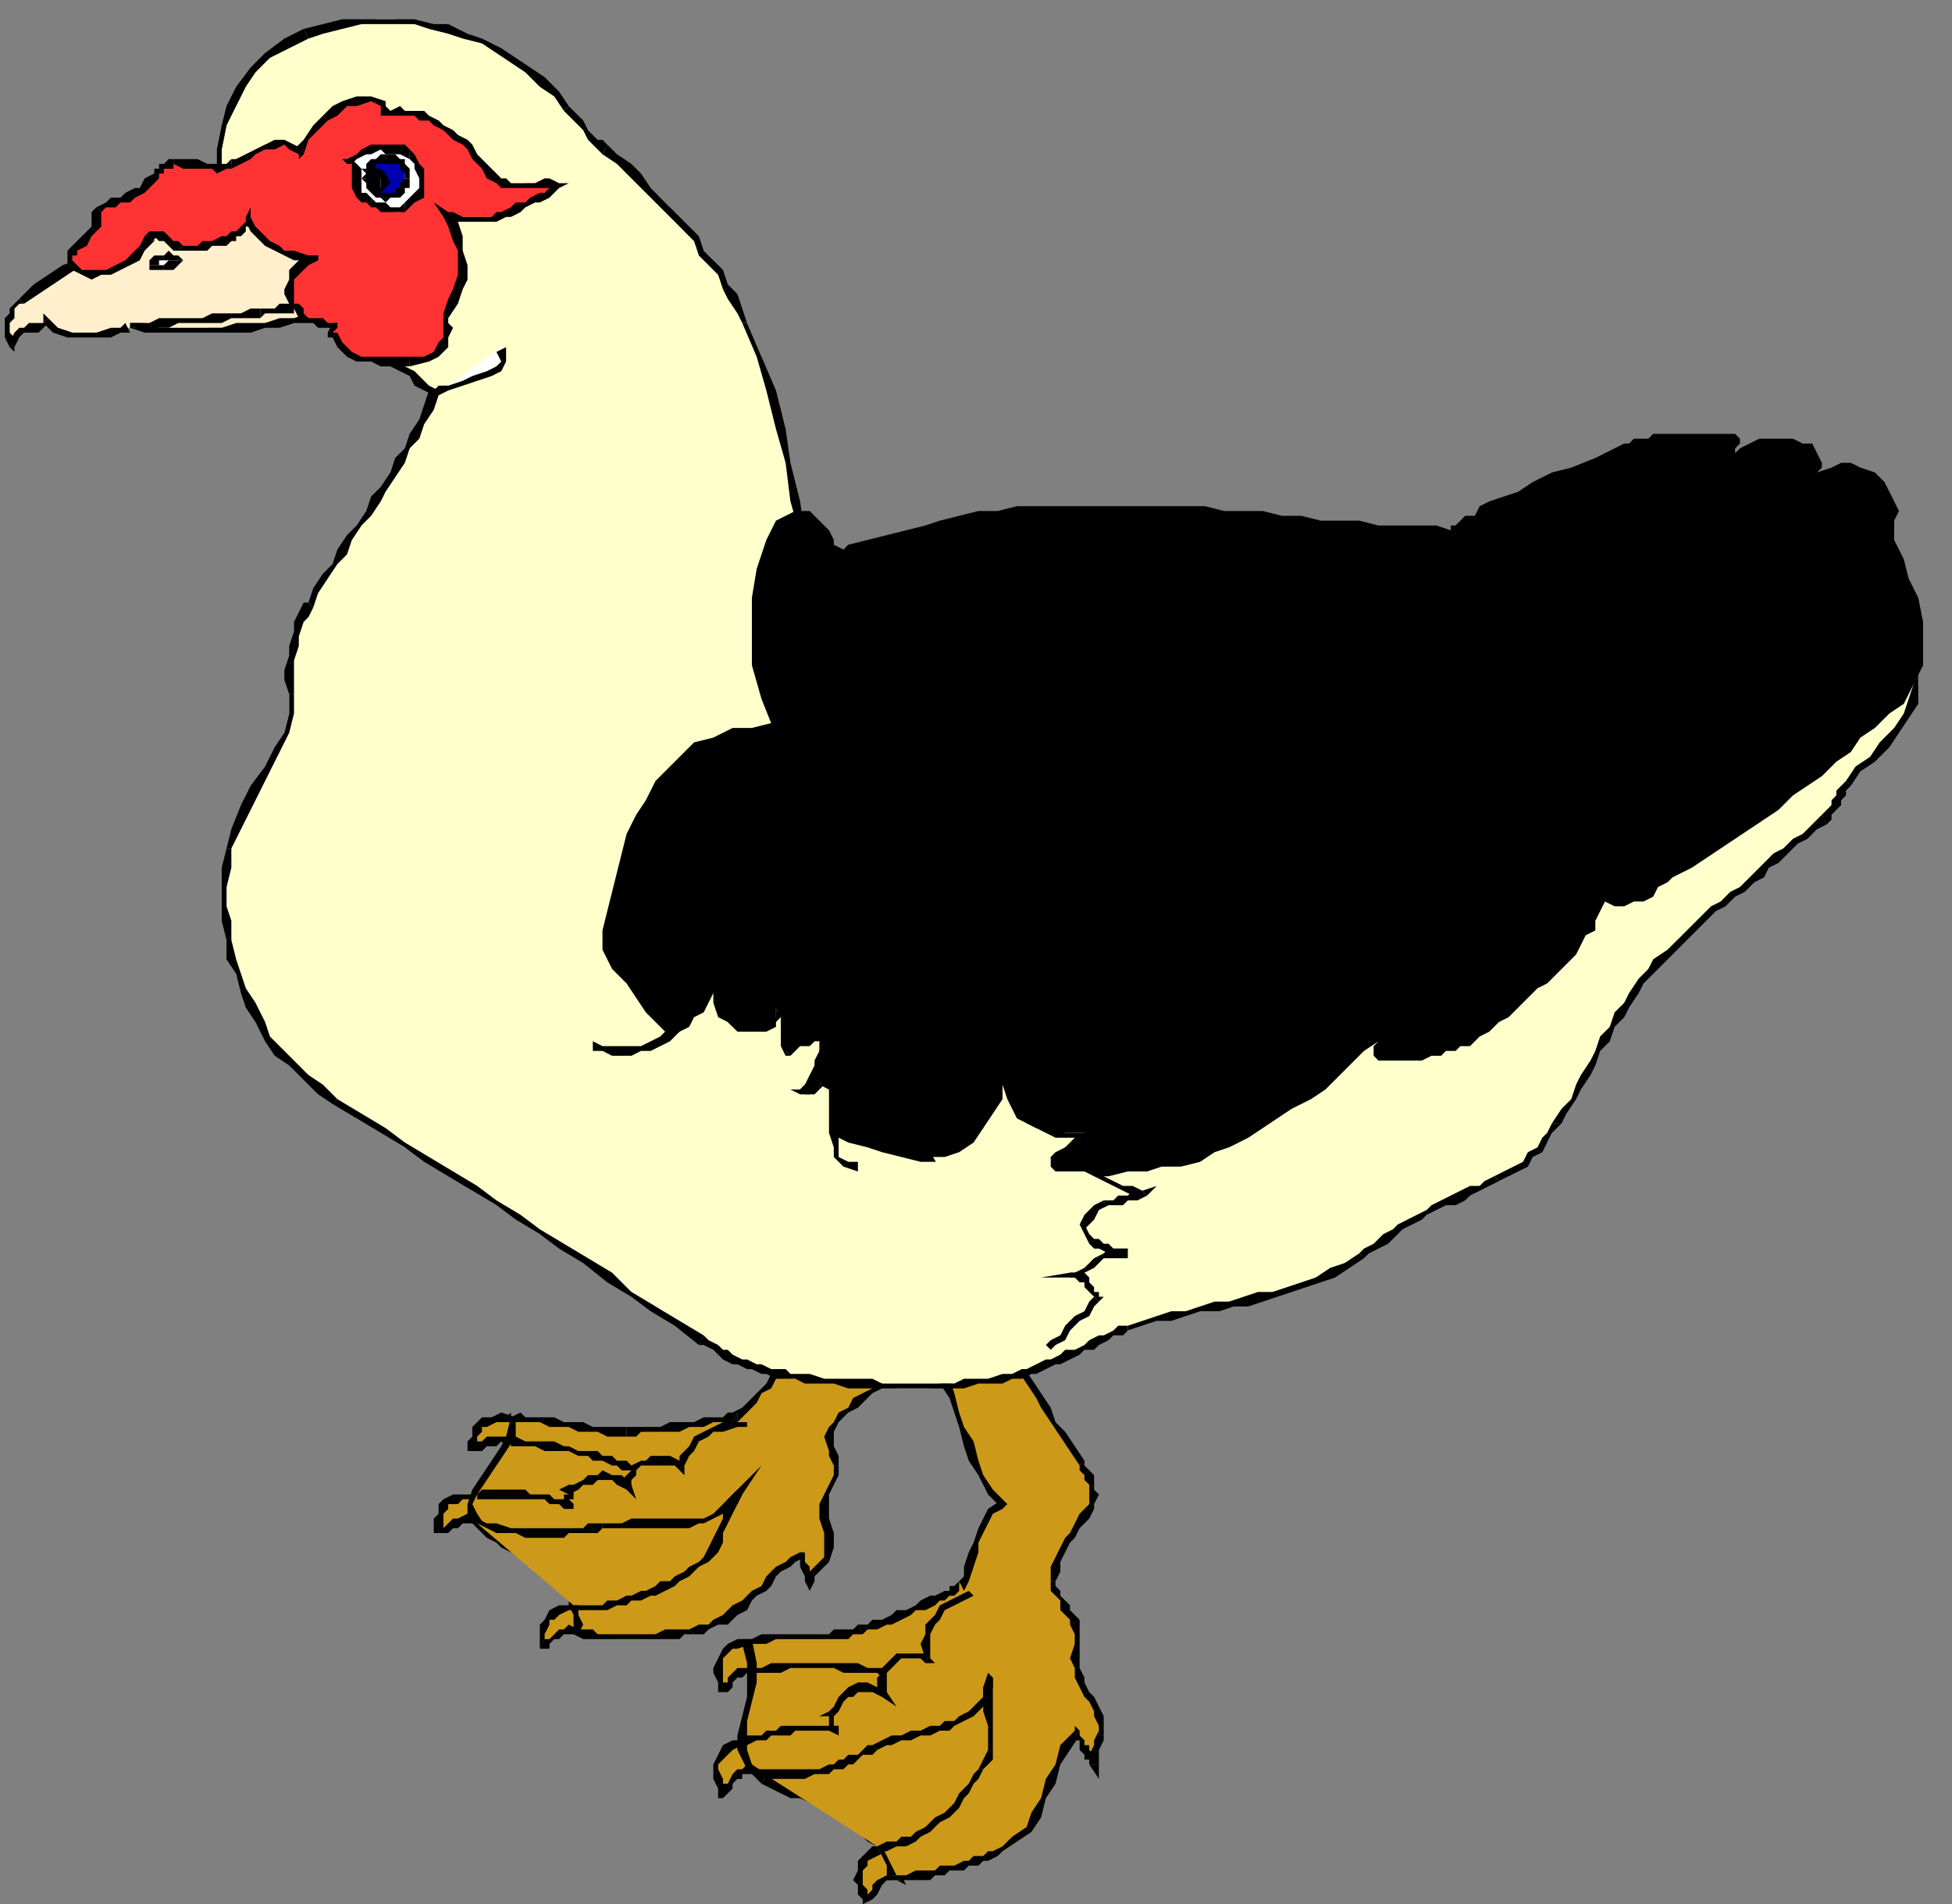 <?xml version="1.0" encoding="UTF-8" standalone="no"?>
<svg
   xmlns:dc="http://purl.org/dc/elements/1.1/"
   xmlns:cc="http://creativecommons.org/ns#"
   xmlns:rdf="http://www.w3.org/1999/02/22-rdf-syntax-ns#"
   xmlns:svg="http://www.w3.org/2000/svg"
   xmlns="http://www.w3.org/2000/svg"
   xmlns:sodipodi="http://sodipodi.sourceforge.net/DTD/sodipodi-0.dtd"
   xmlns:inkscape="http://www.inkscape.org/namespaces/inkscape"
   version="1.0"
   width="107.156mm"
   height="104.51mm"
   id="svg389"
   sodipodi:docname="BIRD101.WMF">
  <rect width="100%" height="100%" fill="#808080" stroke="none"/>
  <sodipodi:namedview
     pagecolor="#ffffff"
     bordercolor="#666666"
     borderopacity="1"
     objecttolerance="10"
     gridtolerance="10"
     guidetolerance="10"
     inkscape:pageopacity="0"
     inkscape:pageshadow="2"
     inkscape:window-width="640"
     inkscape:window-height="480"
     id="namedview391" />
  <defs
     id="defs3">
    <pattern
       id="WMFhbasepattern"
       patternUnits="userSpaceOnUse"
       width="6"
       height="6"
       x="0"
       y="0" />
  </defs>
  <path
     style="fill:#cc9919;fill-rule:evenodd;fill-opacity:1;stroke:none;"
     d="  M 99,310   L 96,310   L 94,311   L 93,312   L 92,313   L 91,314   L 91,315   L 91,316   L 91,318   L 92,318   L 92,317   L 93,316   L 94,316   L 95,315   L 97,315   L 98,315   L 99,316   L 99,310  z "
     id="path5" />
  <path
     style="fill:#000000;fill-rule:nonzero;fill-opacity:1;stroke:none;"
     d="  M 91,317   L 92,318   L 92,316   L 92,315   L 92,314   L 93,313   L 93,312   L 95,312   L 96,311   L 99,311   L 99,310   L 96,310   L 94,310   L 92,311   L 91,312   L 91,314   L 90,315   L 90,316   L 90,318   L 91,318   L 90,318   L 90,318   L 91,318  z "
     id="path7" />
  <path
     style="fill:#000000;fill-rule:nonzero;fill-opacity:1;stroke:none;"
     d="  M 98,316   L 100,315   L 98,314   L 97,314   L 95,315   L 94,315   L 93,316   L 92,317   L 91,317   L 91,317   L 91,318   L 92,318   L 93,318   L 94,317   L 95,317   L 96,316   L 97,316   L 98,316   L 99,316   L 100,316   L 99,316   L 100,317   L 100,316  z "
     id="path9" />
  <path
     style="fill:#000000;fill-rule:nonzero;fill-opacity:1;stroke:none;"
     d="  M 99,311   L 98,310   L 98,316   L 100,316   L 99,310   L 99,310   L 99,310   L 99,310   L 99,310  z "
     id="path11" />
  <path
     style="fill:#cc9919;fill-rule:evenodd;fill-opacity:1;stroke:none;"
     d="  M 107,294   L 104,294   L 102,294   L 101,295   L 100,296   L 99,297   L 98,298   L 98,299   L 98,300   L 99,300   L 99,300   L 100,300   L 102,299   L 103,299   L 104,299   L 105,299   L 106,300   L 107,294  z "
     id="path13" />
  <path
     style="fill:#000000;fill-rule:nonzero;fill-opacity:1;stroke:none;"
     d="  M 98,300   L 99,300   L 99,299   L 99,298   L 100,297   L 100,296   L 101,296   L 103,295   L 104,295   L 107,295   L 107,294   L 104,293   L 102,294   L 100,294   L 99,295   L 98,296   L 98,298   L 97,299   L 97,300   L 98,301   L 97,300   L 97,301   L 98,301  z "
     id="path15" />
  <path
     style="fill:#000000;fill-rule:nonzero;fill-opacity:1;stroke:none;"
     d="  M 106,300   L 107,299   L 106,298   L 104,298   L 103,298   L 101,298   L 100,299   L 99,299   L 98,300   L 98,300   L 98,301   L 99,301   L 100,301   L 101,300   L 102,300   L 103,300   L 104,299   L 105,300   L 106,300   L 107,300   L 106,300   L 107,301   L 107,300  z "
     id="path17" />
  <path
     style="fill:#000000;fill-rule:nonzero;fill-opacity:1;stroke:none;"
     d="  M 107,295   L 106,294   L 106,300   L 107,300   L 107,294   L 107,294   L 107,294   L 108,294   L 107,294  z "
     id="path19" />
  <path
     style="fill:#cc9919;fill-rule:evenodd;fill-opacity:1;stroke:none;"
     d="  M 120,334   L 118,334   L 116,334   L 115,335   L 114,336   L 113,337   L 113,338   L 112,340   L 113,341   L 113,341   L 114,340   L 115,340   L 116,339   L 117,339   L 118,338   L 120,338   L 121,339   L 120,334  z "
     id="path21" />
  <path
     style="fill:#000000;fill-rule:nonzero;fill-opacity:1;stroke:none;"
     d="  M 113,340   L 113,341   L 113,340   L 113,339   L 114,337   L 114,336   L 115,336   L 116,335   L 118,334   L 120,334   L 120,333   L 118,333   L 116,333   L 114,334   L 113,336   L 112,337   L 112,338   L 112,340   L 112,341   L 112,342   L 112,341   L 112,342   L 112,342  z "
     id="path23" />
  <path
     style="fill:#000000;fill-rule:nonzero;fill-opacity:1;stroke:none;"
     d="  M 120,339   L 121,338   L 120,338   L 118,337   L 117,338   L 116,338   L 115,339   L 114,340   L 113,340   L 113,340   L 112,342   L 114,342   L 114,341   L 115,340   L 116,340   L 117,339   L 118,339   L 120,339   L 121,339   L 122,339   L 121,339   L 122,340   L 122,339  z "
     id="path25" />
  <path
     style="fill:#000000;fill-rule:nonzero;fill-opacity:1;stroke:none;"
     d="  M 120,334   L 120,334   L 120,339   L 122,339   L 121,334   L 120,333   L 121,334   L 121,333   L 120,333  z "
     id="path27" />
  <path
     style="fill:#cc9919;fill-rule:evenodd;fill-opacity:1;stroke:none;"
     d="  M 164,259   L 164,262   L 164,265   L 164,268   L 164,271   L 164,274   L 165,277   L 166,279   L 167,282   L 165,283   L 163,284   L 161,286   L 159,287   L 158,289   L 156,291   L 155,292   L 153,294   L 152,294   L 152,294   L 151,294   L 150,294   L 149,295   L 148,295   L 146,295   L 144,295   L 143,296   L 141,296   L 139,296   L 137,296   L 135,297   L 133,297   L 132,297   L 130,297   L 129,297   L 127,297   L 126,297   L 124,297   L 123,296   L 121,296   L 120,296   L 118,296   L 117,295   L 115,295   L 114,295   L 112,295   L 111,295   L 109,294   L 108,294   L 106,294   L 106,298   L 105,301   L 103,304   L 100,306   L 99,309   L 98,312   L 98,314   L 100,317   L 102,318   L 103,319   L 105,321   L 106,322   L 108,323   L 110,324   L 112,325   L 113,326   L 115,327   L 116,329   L 117,330   L 118,331   L 119,333   L 120,335   L 120,337   L 120,339   L 121,339   L 123,339   L 124,339   L 126,339   L 127,340   L 129,340   L 130,340   L 132,340   L 133,340   L 135,339   L 136,339   L 138,339   L 139,339   L 141,339   L 142,339   L 144,338   L 145,338   L 147,337   L 149,337   L 150,336   L 152,335   L 153,334   L 154,333   L 156,332   L 157,331   L 158,329   L 159,328   L 161,327   L 162,326   L 163,325   L 165,324   L 166,323   L 167,324   L 167,325   L 167,327   L 168,328   L 169,327   L 170,326   L 171,325   L 171,323   L 172,321   L 172,318   L 171,315   L 171,312   L 171,310   L 172,308   L 173,306   L 173,304   L 173,302   L 172,300   L 172,298   L 172,297   L 173,295   L 175,293   L 176,292   L 178,291   L 179,290   L 181,289   L 183,288   L 184,286   L 186,285   L 186,283   L 186,280   L 185,279   L 185,276   L 184,273   L 183,271   L 182,268   L 181,266   L 180,263   L 179,261   L 178,258   L 164,259  z "
     id="path29" />
  <path
     style="fill:#000000;fill-rule:nonzero;fill-opacity:1;stroke:none;"
     d="  M 167,283   L 168,282   L 166,279   L 165,276   L 165,274   L 165,271   L 165,268   L 165,265   L 165,262   L 164,259   L 163,260   L 163,262   L 163,265   L 163,268   L 163,271   L 163,274   L 164,277   L 165,280   L 166,282   L 167,281   L 167,283   L 168,283   L 168,282  z "
     id="path31" />
  <path
     style="fill:#000000;fill-rule:nonzero;fill-opacity:1;stroke:none;"
     d="  M 153,293   L 153,295   L 155,293   L 157,291   L 158,289   L 160,288   L 161,286   L 163,285   L 165,283   L 167,283   L 167,281   L 164,282   L 162,283   L 160,285   L 159,287   L 157,289   L 156,290   L 154,292   L 152,293   L 152,295   L 152,293   L 151,294   L 152,295  z "
     id="path33" />
  <path
     style="fill:#000000;fill-rule:nonzero;fill-opacity:1;stroke:none;"
     d="  M 130,298   L 130,298   L 132,298   L 133,297   L 135,297   L 137,297   L 139,297   L 141,297   L 143,296   L 145,296   L 146,296   L 148,295   L 149,295   L 150,295   L 151,295   L 152,295   L 153,295   L 153,293   L 152,295   L 152,293   L 152,293   L 151,293   L 150,294   L 149,294   L 148,294   L 146,294   L 144,295   L 143,295   L 141,295   L 139,295   L 137,296   L 135,296   L 133,296   L 132,296   L 130,296   L 130,296  z "
     id="path35" />
  <path
     style="fill:#000000;fill-rule:nonzero;fill-opacity:1;stroke:none;"
     d="  M 107,294   L 106,295   L 108,295   L 109,295   L 111,295   L 112,295   L 114,296   L 115,296   L 117,296   L 118,296   L 120,297   L 121,297   L 123,297   L 124,297   L 126,298   L 127,298   L 129,298   L 130,298   L 130,296   L 129,296   L 127,296   L 126,296   L 124,296   L 123,296   L 121,295   L 120,295   L 118,295   L 117,295   L 115,294   L 114,294   L 112,294   L 111,294   L 109,294   L 108,293   L 106,294   L 106,294   L 106,293   L 105,294   L 106,294  z "
     id="path37" />
  <path
     style="fill:#000000;fill-rule:nonzero;fill-opacity:1;stroke:none;"
     d="  M 101,317   L 101,317   L 99,314   L 98,312   L 99,310   L 101,307   L 103,304   L 105,301   L 107,298   L 107,294   L 106,294   L 105,298   L 104,300   L 102,303   L 100,306   L 98,309   L 97,312   L 97,315   L 100,318   L 100,318  z "
     id="path39" />
  <path
     style="fill:#000000;fill-rule:nonzero;fill-opacity:1;stroke:none;"
     d="  M 120,338   L 120,339   L 121,337   L 120,335   L 120,333   L 119,331   L 118,329   L 117,328   L 115,327   L 114,325   L 112,324   L 110,323   L 109,322   L 107,321   L 105,320   L 104,319   L 102,318   L 101,317   L 100,318   L 101,319   L 103,320   L 104,321   L 106,322   L 108,323   L 110,324   L 111,325   L 113,327   L 114,328   L 115,329   L 117,330   L 118,332   L 118,333   L 119,335   L 119,337   L 119,338   L 119,339   L 119,338   L 119,339   L 119,339  z "
     id="path41" />
  <path
     style="fill:#000000;fill-rule:nonzero;fill-opacity:1;stroke:none;"
     d="  M 143,338   L 143,338   L 142,338   L 141,338   L 139,338   L 138,338   L 136,339   L 135,339   L 133,339   L 132,339   L 130,339   L 129,339   L 127,339   L 126,339   L 124,339   L 123,338   L 121,338   L 120,338   L 119,339   L 121,340   L 122,340   L 124,340   L 126,340   L 127,340   L 129,340   L 130,340   L 132,340   L 133,340   L 135,340   L 136,340   L 138,340   L 139,340   L 141,340   L 142,339   L 144,339   L 144,339  z "
     id="path43" />
  <path
     style="fill:#000000;fill-rule:nonzero;fill-opacity:1;stroke:none;"
     d="  M 167,322   L 166,322   L 164,323   L 163,324   L 161,325   L 160,326   L 159,327   L 158,329   L 156,330   L 155,331   L 154,332   L 152,333   L 151,334   L 150,335   L 148,336   L 147,337   L 145,337   L 143,338   L 144,339   L 146,339   L 147,338   L 149,337   L 151,337   L 152,336   L 153,335   L 155,334   L 156,332   L 157,331   L 159,330   L 160,329   L 161,327   L 162,326   L 164,325   L 165,324   L 167,323   L 166,323   L 167,322   L 167,322   L 166,322  z "
     id="path45" />
  <path
     style="fill:#000000;fill-rule:nonzero;fill-opacity:1;stroke:none;"
     d="  M 167,328   L 169,328   L 168,327   L 168,325   L 167,324   L 167,322   L 166,323   L 166,324   L 166,325   L 167,327   L 167,328   L 169,328   L 167,328   L 168,330   L 169,328  z "
     id="path47" />
  <path
     style="fill:#000000;fill-rule:nonzero;fill-opacity:1;stroke:none;"
     d="  M 171,323   L 171,323   L 170,324   L 169,325   L 168,326   L 167,328   L 169,328   L 169,327   L 170,326   L 171,325   L 172,324   L 172,324  z "
     id="path49" />
  <path
     style="fill:#000000;fill-rule:nonzero;fill-opacity:1;stroke:none;"
     d="  M 170,312   L 170,312   L 170,315   L 171,318   L 171,321   L 171,323   L 172,324   L 173,321   L 173,318   L 172,315   L 172,312   L 172,312  z "
     id="path51" />
  <path
     style="fill:#000000;fill-rule:nonzero;fill-opacity:1;stroke:none;"
     d="  M 173,304   L 173,304   L 173,306   L 172,308   L 171,310   L 170,312   L 172,312   L 172,310   L 173,308   L 174,306   L 174,304   L 174,304  z "
     id="path53" />
  <path
     style="fill:#000000;fill-rule:nonzero;fill-opacity:1;stroke:none;"
     d="  M 172,296   L 172,296   L 171,298   L 172,301   L 172,302   L 173,304   L 174,304   L 174,302   L 173,300   L 173,298   L 173,297   L 173,297  z "
     id="path55" />
  <path
     style="fill:#000000;fill-rule:nonzero;fill-opacity:1;stroke:none;"
     d="  M 184,286   L 184,286   L 182,287   L 181,288   L 179,289   L 177,290   L 176,292   L 174,293   L 173,295   L 172,296   L 173,297   L 174,295   L 175,294   L 176,293   L 178,292   L 180,290   L 181,289   L 183,288   L 185,287   L 185,287  z "
     id="path57" />
  <path
     style="fill:#000000;fill-rule:nonzero;fill-opacity:1;stroke:none;"
     d="  M 185,279   L 185,279   L 185,280   L 185,283   L 185,284   L 184,286   L 185,287   L 186,285   L 187,283   L 187,280   L 186,278   L 186,278  z "
     id="path59" />
  <path
     style="fill:#000000;fill-rule:nonzero;fill-opacity:1;stroke:none;"
     d="  M 178,259   L 177,258   L 179,261   L 180,263   L 181,266   L 181,268   L 182,271   L 183,274   L 184,276   L 185,279   L 186,278   L 185,276   L 185,273   L 184,271   L 183,268   L 182,265   L 181,263   L 180,260   L 179,258   L 178,257   L 179,258   L 179,257   L 178,257  z "
     id="path61" />
  <path
     style="fill:#000000;fill-rule:nonzero;fill-opacity:1;stroke:none;"
     d="  M 164,259   L 164,260   L 178,259   L 178,257   L 164,259   L 163,260   L 164,259   L 163,259   L 163,260  z "
     id="path63" />
  <path
     style="fill:#cc9919;fill-rule:evenodd;fill-opacity:1;stroke:none;"
     d="  M 119,333   L 121,333   L 123,333   L 125,333   L 126,333   L 128,333   L 130,332   L 131,332   L 133,331   L 134,331   L 136,330   L 138,329   L 139,328   L 141,327   L 142,326   L 144,326   L 145,325   L 147,323   L 148,321   L 149,319   L 150,317   L 150,315   L 151,313   L 152,311   L 153,310   L 152,311   L 151,313   L 149,314   L 148,315   L 146,315   L 145,316   L 143,316   L 141,316   L 139,316   L 137,316   L 135,316   L 133,316   L 131,316   L 129,316   L 127,316   L 125,317   L 123,317   L 122,317   L 121,317   L 119,317   L 118,318   L 117,318   L 115,318   L 114,318   L 112,318   L 111,318   L 109,318   L 107,318   L 105,317   L 103,317   L 101,316   L 99,316   L 119,333  z "
     id="path65" />
  <path
     style="fill:#000000;fill-rule:nonzero;fill-opacity:1;stroke:none;"
     d="  M 145,324   L 145,324   L 143,325   L 142,326   L 140,327   L 139,328   L 137,328   L 136,329   L 134,330   L 133,330   L 131,331   L 130,331   L 128,332   L 126,332   L 125,333   L 123,333   L 121,333   L 119,333   L 119,334   L 121,334   L 123,334   L 125,334   L 126,334   L 128,333   L 130,333   L 131,332   L 133,332   L 135,331   L 136,331   L 138,330   L 140,329   L 141,328   L 143,327   L 144,326   L 145,325   L 145,325  z "
     id="path67" />
  <path
     style="fill:#000000;fill-rule:nonzero;fill-opacity:1;stroke:none;"
     d="  M 154,310   L 153,309   L 151,311   L 150,313   L 150,315   L 149,317   L 148,319   L 147,321   L 146,323   L 145,324   L 145,325   L 147,324   L 149,322   L 150,320   L 150,318   L 151,316   L 152,314   L 153,312   L 154,310   L 153,309   L 154,310   L 158,304   L 153,309  z "
     id="path69" />
  <path
     style="fill:#000000;fill-rule:nonzero;fill-opacity:1;stroke:none;"
     d="  M 125,317   L 125,317   L 127,317   L 129,317   L 131,317   L 133,317   L 135,317   L 137,317   L 139,317   L 141,317   L 143,317   L 145,316   L 146,316   L 148,315   L 150,314   L 151,313   L 153,312   L 154,310   L 153,309   L 151,311   L 150,312   L 149,313   L 148,314   L 146,315   L 144,315   L 143,315   L 141,315   L 139,315   L 137,315   L 135,315   L 133,315   L 131,315   L 129,316   L 127,316   L 125,316   L 125,316  z "
     id="path71" />
  <path
     style="fill:#000000;fill-rule:nonzero;fill-opacity:1;stroke:none;"
     d="  M 99,316   L 101,317   L 103,318   L 105,318   L 107,318   L 109,319   L 111,319   L 112,319   L 114,319   L 115,319   L 117,319   L 118,318   L 119,318   L 121,318   L 122,318   L 124,318   L 125,317   L 125,316   L 123,316   L 122,316   L 121,317   L 119,317   L 118,317   L 117,317   L 115,317   L 114,317   L 112,317   L 111,317   L 109,317   L 107,317   L 106,317   L 103,316   L 101,316   L 99,315  z "
     id="path73" />
  <path
     style="fill:#cc9919;fill-rule:evenodd;fill-opacity:1;stroke:none;"
     d="  M 155,295   L 152,295   L 150,296   L 148,297   L 146,298   L 144,299   L 143,300   L 142,302   L 142,304   L 140,304   L 139,303   L 138,303   L 137,303   L 135,303   L 134,303   L 133,304   L 132,305   L 131,305   L 131,306   L 130,307   L 130,308   L 129,307   L 127,306   L 125,306   L 124,307   L 122,307   L 121,308   L 119,308   L 118,309   L 118,309   L 118,310   L 118,310   L 118,311   L 118,311   L 118,312   L 118,312   L 119,312   L 118,312   L 116,312   L 115,311   L 114,311   L 113,311   L 111,311   L 110,310   L 109,310   L 107,310   L 106,310   L 105,310   L 104,310   L 102,310   L 101,310   L 100,310   L 99,310   L 155,295  z "
     id="path75" />
  <path
     style="fill:#000000;fill-rule:nonzero;fill-opacity:1;stroke:none;"
     d="  M 141,305   L 142,304   L 143,302   L 144,301   L 145,299   L 147,298   L 148,297   L 150,297   L 153,296   L 155,296   L 155,295   L 152,295   L 150,295   L 148,296   L 146,297   L 144,298   L 143,300   L 141,302   L 141,304   L 142,304   L 141,305   L 142,306   L 142,304  z "
     id="path77" />
  <path
     style="fill:#000000;fill-rule:nonzero;fill-opacity:1;stroke:none;"
     d="  M 132,305   L 132,305   L 133,304   L 134,304   L 135,304   L 137,304   L 138,304   L 139,304   L 140,304   L 141,305   L 142,304   L 141,303   L 139,302   L 138,302   L 137,302   L 135,302   L 134,303   L 133,303   L 131,304   L 131,304  z "
     id="path79" />
  <path
     style="fill:#000000;fill-rule:nonzero;fill-opacity:1;stroke:none;"
     d="  M 130,309   L 131,308   L 131,307   L 131,307   L 132,306   L 132,305   L 131,304   L 131,305   L 130,306   L 129,307   L 130,309   L 131,308   L 130,309   L 132,311   L 131,308  z "
     id="path81" />
  <path
     style="fill:#000000;fill-rule:nonzero;fill-opacity:1;stroke:none;"
     d="  M 118,308   L 118,310   L 120,309   L 121,308   L 123,308   L 124,307   L 125,307   L 127,307   L 128,308   L 130,309   L 131,308   L 129,306   L 127,306   L 125,305   L 124,306   L 122,306   L 121,307   L 119,308   L 118,308   L 118,310   L 118,308   L 116,309   L 118,310  z "
     id="path83" />
  <path
     style="fill:#000000;fill-rule:nonzero;fill-opacity:1;stroke:none;"
     d="  M 118,313   L 119,312   L 118,311   L 118,312   L 118,311   L 118,311   L 119,311   L 119,310   L 119,309   L 118,308   L 118,310   L 118,310   L 118,310   L 118,310   L 117,310   L 117,311   L 117,312   L 118,313   L 119,313   L 119,312  z "
     id="path85" />
  <path
     style="fill:#000000;fill-rule:nonzero;fill-opacity:1;stroke:none;"
     d="  M 99,311   L 100,311   L 101,311   L 102,311   L 104,311   L 105,311   L 106,311   L 107,311   L 109,311   L 110,311   L 111,311   L 113,311   L 114,312   L 115,312   L 116,312   L 117,313   L 118,313   L 119,312   L 118,311   L 116,311   L 115,311   L 114,310   L 113,310   L 111,310   L 110,310   L 109,309   L 107,309   L 106,309   L 105,309   L 104,309   L 102,309   L 101,309   L 100,309   L 99,310  z "
     id="path87" />
  <path
     style="fill:#cc9919;fill-rule:evenodd;fill-opacity:1;stroke:none;"
     d="  M 132,305   L 131,304   L 130,304   L 128,304   L 127,303   L 125,303   L 124,302   L 122,302   L 120,301   L 118,301   L 116,300   L 115,300   L 113,300   L 111,299   L 109,299   L 107,299   L 106,299   L 132,305  z "
     id="path89" />
  <path
     style="fill:#000000;fill-rule:nonzero;fill-opacity:1;stroke:none;"
     d="  M 106,300   L 107,300   L 109,300   L 111,300   L 113,301   L 115,301   L 116,301   L 118,301   L 120,302   L 122,302   L 123,303   L 125,303   L 127,304   L 128,304   L 129,305   L 131,305   L 132,305   L 132,304   L 131,304   L 130,303   L 128,303   L 127,302   L 125,302   L 124,301   L 122,301   L 120,301   L 118,300   L 117,300   L 115,299   L 113,299   L 111,299   L 109,299   L 107,298   L 106,298  z "
     id="path91" />
  <path
     style="fill:#cc9919;fill-rule:evenodd;fill-opacity:1;stroke:none;"
     d="  M 154,361   L 152,362   L 150,363   L 149,364   L 149,366   L 149,367   L 149,369   L 149,370   L 150,372   L 150,372   L 151,371   L 152,370   L 152,369   L 153,368   L 154,367   L 155,367   L 157,367   L 154,361  z "
     id="path93" />
  <path
     style="fill:#000000;fill-rule:nonzero;fill-opacity:1;stroke:none;"
     d="  M 150,371   L 151,371   L 150,370   L 150,369   L 149,367   L 149,366   L 150,365   L 151,364   L 152,363   L 154,362   L 154,361   L 152,361   L 150,362   L 149,364   L 148,366   L 148,367   L 148,369   L 149,371   L 149,372   L 150,373   L 149,372   L 149,373   L 150,373  z "
     id="path95" />
  <path
     style="fill:#000000;fill-rule:nonzero;fill-opacity:1;stroke:none;"
     d="  M 156,368   L 157,367   L 155,366   L 154,367   L 153,367   L 152,368   L 151,370   L 150,370   L 150,371   L 150,371   L 150,373   L 151,372   L 152,371   L 152,370   L 153,369   L 154,369   L 154,368   L 155,368   L 157,368   L 158,367   L 157,368   L 158,369   L 158,367  z "
     id="path97" />
  <path
     style="fill:#000000;fill-rule:nonzero;fill-opacity:1;stroke:none;"
     d="  M 154,362   L 153,362   L 156,368   L 158,367   L 155,361   L 154,361   L 155,361   L 155,361   L 154,361  z "
     id="path99" />
  <path
     style="fill:#cc9919;fill-rule:evenodd;fill-opacity:1;stroke:none;"
     d="  M 156,341   L 153,341   L 152,342   L 150,343   L 149,344   L 149,346   L 149,347   L 149,349   L 150,350   L 150,350   L 151,349   L 152,349   L 153,348   L 154,347   L 155,346   L 156,346   L 158,347   L 156,341  z "
     id="path101" />
  <path
     style="fill:#000000;fill-rule:nonzero;fill-opacity:1;stroke:none;"
     d="  M 150,349   L 150,350   L 150,348   L 150,347   L 150,346   L 150,344   L 151,343   L 152,342   L 153,342   L 156,341   L 156,340   L 153,340   L 151,341   L 150,342   L 149,344   L 148,346   L 148,347   L 149,349   L 149,350   L 150,351   L 149,350   L 149,351   L 150,351  z "
     id="path103" />
  <path
     style="fill:#000000;fill-rule:nonzero;fill-opacity:1;stroke:none;"
     d="  M 157,347   L 158,346   L 156,346   L 155,346   L 153,346   L 152,347   L 151,348   L 151,349   L 150,349   L 150,349   L 150,351   L 151,351   L 152,350   L 152,349   L 153,348   L 154,348   L 155,347   L 156,347   L 157,348   L 158,347   L 157,348   L 159,349   L 158,347  z "
     id="path105" />
  <path
     style="fill:#000000;fill-rule:nonzero;fill-opacity:1;stroke:none;"
     d="  M 156,341   L 155,341   L 157,347   L 158,347   L 156,341   L 156,340   L 156,341   L 156,340   L 156,340  z "
     id="path107" />
  <path
     style="fill:#cc9919;fill-rule:evenodd;fill-opacity:1;stroke:none;"
     d="  M 184,383   L 182,384   L 180,385   L 179,386   L 178,388   L 178,390   L 179,391   L 179,393   L 179,394   L 180,394   L 181,393   L 181,392   L 182,391   L 183,390   L 184,389   L 185,389   L 186,390   L 184,383  z "
     id="path109" />
  <path
     style="fill:#000000;fill-rule:nonzero;fill-opacity:1;stroke:none;"
     d="  M 179,393   L 180,394   L 180,392   L 179,391   L 179,390   L 179,388   L 180,387   L 180,386   L 182,385   L 184,384   L 184,383   L 181,383   L 179,385   L 178,386   L 178,388   L 177,390   L 178,391   L 178,393   L 179,394   L 179,395   L 179,394   L 179,395   L 179,395  z "
     id="path111" />
  <path
     style="fill:#000000;fill-rule:nonzero;fill-opacity:1;stroke:none;"
     d="  M 186,390   L 187,389   L 185,388   L 184,389   L 182,390   L 181,391   L 181,392   L 180,393   L 180,393   L 179,393   L 179,395   L 181,394   L 181,394   L 182,393   L 183,391   L 183,391   L 184,390   L 185,390   L 186,390   L 187,389   L 186,390   L 188,391   L 187,389  z "
     id="path113" />
  <path
     style="fill:#000000;fill-rule:nonzero;fill-opacity:1;stroke:none;"
     d="  M 184,384   L 183,384   L 186,390   L 187,389   L 185,383   L 184,383   L 185,383   L 184,383   L 184,383  z "
     id="path115" />
  <path
     style="fill:#cc9919;fill-rule:evenodd;fill-opacity:1;stroke:none;"
     d="  M 196,286   L 197,289   L 199,293   L 200,296   L 201,300   L 202,303   L 204,306   L 205,309   L 208,312   L 206,313   L 204,315   L 203,317   L 203,320   L 202,322   L 201,325   L 200,327   L 199,329   L 199,329   L 198,329   L 198,330   L 197,330   L 196,331   L 195,331   L 193,332   L 192,333   L 190,334   L 188,334   L 187,335   L 185,336   L 183,337   L 182,337   L 180,338   L 179,338   L 177,339   L 176,339   L 174,339   L 173,339   L 172,339   L 170,339   L 169,340   L 167,340   L 166,340   L 164,340   L 162,340   L 161,340   L 159,340   L 158,340   L 157,340   L 155,341   L 156,345   L 156,349   L 155,353   L 154,356   L 154,360   L 154,363   L 155,366   L 158,369   L 160,370   L 162,371   L 164,372   L 166,373   L 168,374   L 170,374   L 172,375   L 174,376   L 176,377   L 178,379   L 180,380   L 181,381   L 182,383   L 183,385   L 184,387   L 185,390   L 187,390   L 188,389   L 190,389   L 191,389   L 193,389   L 194,388   L 196,388   L 197,388   L 198,387   L 200,387   L 201,386   L 203,386   L 204,385   L 205,385   L 207,384   L 208,384   L 211,382   L 213,379   L 215,376   L 217,373   L 218,370   L 219,366   L 221,363   L 223,360   L 224,360   L 224,361   L 225,362   L 225,363   L 225,364   L 226,364   L 226,365   L 227,366   L 227,364   L 227,362   L 228,361   L 228,360   L 228,358   L 228,356   L 227,355   L 227,353   L 226,351   L 225,349   L 224,348   L 223,346   L 223,344   L 223,341   L 223,339   L 223,336   L 222,335   L 222,334   L 221,333   L 220,332   L 220,331   L 219,330   L 219,329   L 219,328   L 219,326   L 220,324   L 221,322   L 222,320   L 223,318   L 224,316   L 225,315   L 226,313   L 227,312   L 227,310   L 227,309   L 226,308   L 226,307   L 225,305   L 225,304   L 224,303   L 222,301   L 221,298   L 219,295   L 217,292   L 215,289   L 213,287   L 211,284   L 209,281   L 196,286  z "
     id="path117" />
  <path
     style="fill:#000000;fill-rule:nonzero;fill-opacity:1;stroke:none;"
     d="  M 208,313   L 208,311   L 206,309   L 204,306   L 203,303   L 202,299   L 200,296   L 199,293   L 198,289   L 197,286   L 195,287   L 197,290   L 198,293   L 199,296   L 200,300   L 201,303   L 203,306   L 205,310   L 207,312   L 208,311   L 208,313   L 209,312   L 208,311  z "
     id="path119" />
  <path
     style="fill:#000000;fill-rule:nonzero;fill-opacity:1;stroke:none;"
     d="  M 199,328   L 200,330   L 201,328   L 202,325   L 203,322   L 203,320   L 204,318   L 205,316   L 206,314   L 208,313   L 208,311   L 205,313   L 204,315   L 203,317   L 202,320   L 201,322   L 200,325   L 200,327   L 198,329   L 199,330   L 198,329   L 197,330   L 199,330  z "
     id="path121" />
  <path
     style="fill:#000000;fill-rule:nonzero;fill-opacity:1;stroke:none;"
     d="  M 179,339   L 179,339   L 180,338   L 182,338   L 184,337   L 185,337   L 187,336   L 189,335   L 190,334   L 192,334   L 194,333   L 195,332   L 196,332   L 197,331   L 198,331   L 199,330   L 199,330   L 199,328   L 199,330   L 198,329   L 198,329   L 197,329   L 197,330   L 196,330   L 194,331   L 193,331   L 191,332   L 190,333   L 188,334   L 186,334   L 185,335   L 183,336   L 181,336   L 180,337   L 178,337   L 178,337  z "
     id="path123" />
  <path
     style="fill:#000000;fill-rule:nonzero;fill-opacity:1;stroke:none;"
     d="  M 156,340   L 155,341   L 157,341   L 158,341   L 159,341   L 161,340   L 162,340   L 164,340   L 166,340   L 167,340   L 169,340   L 170,340   L 172,340   L 173,340   L 174,340   L 176,340   L 177,339   L 179,339   L 178,337   L 177,338   L 176,338   L 174,338   L 173,338   L 172,339   L 170,339   L 169,339   L 167,339   L 166,339   L 164,339   L 162,339   L 161,339   L 159,339   L 158,339   L 156,340   L 155,340   L 154,341   L 155,340   L 154,340   L 154,341  z "
     id="path125" />
  <path
     style="fill:#000000;fill-rule:nonzero;fill-opacity:1;stroke:none;"
     d="  M 159,368   L 159,368   L 156,366   L 155,363   L 155,360   L 155,357   L 156,353   L 157,349   L 157,345   L 156,340   L 154,341   L 155,345   L 155,349   L 155,352   L 154,356   L 153,360   L 153,363   L 155,367   L 158,370   L 158,370  z "
     id="path127" />
  <path
     style="fill:#000000;fill-rule:nonzero;fill-opacity:1;stroke:none;"
     d="  M 185,389   L 186,389   L 185,387   L 184,385   L 183,383   L 182,381   L 180,379   L 178,378   L 176,377   L 175,376   L 173,375   L 170,374   L 168,373   L 166,372   L 164,371   L 162,370   L 161,369   L 159,368   L 158,370   L 160,371   L 162,372   L 164,373   L 166,373   L 168,374   L 170,375   L 172,376   L 174,377   L 176,378   L 177,379   L 179,381   L 180,382   L 182,383   L 183,385   L 184,387   L 184,390   L 185,390   L 184,390   L 184,390   L 185,390  z "
     id="path129" />
  <path
     style="fill:#000000;fill-rule:nonzero;fill-opacity:1;stroke:none;"
     d="  M 208,383   L 208,383   L 206,384   L 205,384   L 204,385   L 202,385   L 201,386   L 200,386   L 198,387   L 197,387   L 195,387   L 194,388   L 193,388   L 191,388   L 190,388   L 188,389   L 187,389   L 185,389   L 185,390   L 187,390   L 188,390   L 190,390   L 191,390   L 193,390   L 194,389   L 196,389   L 197,388   L 199,388   L 200,388   L 201,387   L 203,387   L 204,386   L 205,386   L 207,385   L 208,384   L 208,384  z "
     id="path131" />
  <path
     style="fill:#000000;fill-rule:nonzero;fill-opacity:1;stroke:none;"
     d="  M 224,359   L 223,359   L 220,362   L 219,366   L 217,369   L 216,373   L 214,376   L 213,379   L 210,381   L 208,383   L 208,384   L 211,382   L 214,380   L 216,377   L 217,373   L 219,370   L 220,366   L 222,363   L 224,360   L 223,360   L 224,359   L 223,358   L 223,359  z "
     id="path133" />
  <path
     style="fill:#000000;fill-rule:nonzero;fill-opacity:1;stroke:none;"
     d="  M 226,366   L 228,365   L 227,365   L 227,364   L 226,363   L 226,362   L 225,362   L 225,361   L 224,360   L 224,359   L 223,360   L 223,361   L 224,361   L 224,362   L 224,363   L 225,364   L 225,365   L 226,365   L 226,366   L 228,366   L 226,366   L 228,369   L 228,366  z "
     id="path135" />
  <path
     style="fill:#000000;fill-rule:nonzero;fill-opacity:1;stroke:none;"
     d="  M 228,360   L 228,359   L 227,361   L 227,362   L 226,364   L 226,366   L 228,366   L 228,364   L 228,363   L 229,361   L 229,360   L 229,360  z "
     id="path137" />
  <path
     style="fill:#000000;fill-rule:nonzero;fill-opacity:1;stroke:none;"
     d="  M 223,346   L 223,346   L 223,348   L 224,350   L 225,352   L 226,353   L 227,355   L 227,356   L 228,358   L 228,360   L 229,360   L 229,358   L 229,356   L 228,354   L 227,352   L 226,351   L 225,349   L 225,348   L 224,346   L 224,346  z "
     id="path139" />
  <path
     style="fill:#000000;fill-rule:nonzero;fill-opacity:1;stroke:none;"
     d="  M 222,337   L 222,337   L 223,339   L 223,341   L 222,344   L 223,346   L 224,346   L 224,344   L 224,341   L 224,339   L 224,336   L 224,336  z "
     id="path141" />
  <path
     style="fill:#000000;fill-rule:nonzero;fill-opacity:1;stroke:none;"
     d="  M 218,328   L 218,328   L 218,329   L 218,330   L 219,331   L 220,332   L 220,334   L 221,335   L 222,336   L 222,337   L 224,336   L 223,335   L 222,334   L 222,333   L 221,332   L 220,331   L 220,330   L 219,329   L 219,328   L 219,328  z "
     id="path143" />
  <path
     style="fill:#000000;fill-rule:nonzero;fill-opacity:1;stroke:none;"
     d="  M 225,313   L 225,313   L 224,314   L 223,316   L 222,318   L 221,319   L 220,321   L 219,323   L 218,325   L 218,328   L 219,328   L 220,326   L 220,324   L 221,322   L 222,320   L 223,319   L 224,317   L 226,315   L 227,313   L 227,313  z "
     id="path145" />
  <path
     style="fill:#000000;fill-rule:nonzero;fill-opacity:1;stroke:none;"
     d="  M 224,304   L 224,304   L 224,305   L 225,306   L 225,307   L 226,308   L 226,309   L 226,310   L 226,312   L 225,313   L 227,313   L 227,312   L 228,310   L 227,309   L 227,308   L 227,306   L 226,305   L 225,304   L 225,303   L 225,303  z "
     id="path147" />
  <path
     style="fill:#000000;fill-rule:nonzero;fill-opacity:1;stroke:none;"
     d="  M 209,282   L 209,282   L 211,284   L 213,287   L 215,290   L 216,292   L 218,295   L 220,298   L 222,301   L 224,304   L 225,303   L 223,300   L 221,297   L 219,295   L 218,292   L 216,289   L 214,286   L 212,283   L 210,281   L 209,280   L 210,281   L 209,280   L 209,280  z "
     id="path149" />
  <path
     style="fill:#000000;fill-rule:nonzero;fill-opacity:1;stroke:none;"
     d="  M 197,286   L 196,287   L 209,282   L 209,280   L 196,286   L 195,287   L 196,286   L 195,286   L 195,287  z "
     id="path151" />
  <path
     style="fill:#cc9919;fill-rule:evenodd;fill-opacity:1;stroke:none;"
     d="  M 182,383   L 184,383   L 186,383   L 188,382   L 189,381   L 191,381   L 192,380   L 194,379   L 195,378   L 196,376   L 197,375   L 198,374   L 200,373   L 201,371   L 202,370   L 203,369   L 204,367   L 205,365   L 205,363   L 205,360   L 205,358   L 205,355   L 205,352   L 205,350   L 206,348   L 205,350   L 204,352   L 204,353   L 203,355   L 201,356   L 200,357   L 198,358   L 197,358   L 195,359   L 193,359   L 191,360   L 189,360   L 187,361   L 185,361   L 183,362   L 181,363   L 180,363   L 179,364   L 178,364   L 177,365   L 176,365   L 174,366   L 173,367   L 172,367   L 170,367   L 169,368   L 167,368   L 165,368   L 163,368   L 161,368   L 159,368   L 157,367   L 182,383  z "
     id="path153" />
  <path
     style="fill:#000000;fill-rule:nonzero;fill-opacity:1;stroke:none;"
     d="  M 203,367   L 203,367   L 202,368   L 201,370   L 200,371   L 199,372   L 198,374   L 197,375   L 196,376   L 194,377   L 193,378   L 192,379   L 190,380   L 189,381   L 187,381   L 186,382   L 184,382   L 182,383   L 183,384   L 184,384   L 186,383   L 188,383   L 190,382   L 191,381   L 193,380   L 194,379   L 195,378   L 197,377   L 198,376   L 199,375   L 200,373   L 201,372   L 202,370   L 203,369   L 204,367   L 204,367  z "
     id="path155" />
  <path
     style="fill:#000000;fill-rule:nonzero;fill-opacity:1;stroke:none;"
     d="  M 206,348   L 205,347   L 204,350   L 204,352   L 204,355   L 205,358   L 205,360   L 205,363   L 204,365   L 203,367   L 204,367   L 206,365   L 206,363   L 206,360   L 206,358   L 206,355   L 206,352   L 206,350   L 206,348   L 205,348  z "
     id="path157" />
  <path
     style="fill:#000000;fill-rule:nonzero;fill-opacity:1;stroke:none;"
     d="  M 182,363   L 182,363   L 184,362   L 185,362   L 187,361   L 189,361   L 191,360   L 193,360   L 195,359   L 197,359   L 198,358   L 200,357   L 202,356   L 203,355   L 204,354   L 205,352   L 206,350   L 206,348   L 205,348   L 204,350   L 204,352   L 203,353   L 202,354   L 201,355   L 199,356   L 198,357   L 196,357   L 195,358   L 193,358   L 191,359   L 189,359   L 187,360   L 185,360   L 183,361   L 181,362   L 181,362  z "
     id="path159" />
  <path
     style="fill:#000000;fill-rule:nonzero;fill-opacity:1;stroke:none;"
     d="  M 157,368   L 159,369   L 161,369   L 163,369   L 165,369   L 167,369   L 169,368   L 170,368   L 172,368   L 173,367   L 175,367   L 176,366   L 177,366   L 178,365   L 179,364   L 181,364   L 182,363   L 181,362   L 180,362   L 179,363   L 178,364   L 176,364   L 175,365   L 174,365   L 173,366   L 172,366   L 170,367   L 169,367   L 167,367   L 165,367   L 163,367   L 161,367   L 159,367   L 157,367  z "
     id="path161" />
  <path
     style="fill:#cc9919;fill-rule:evenodd;fill-opacity:1;stroke:none;"
     d="  M 201,330   L 200,331   L 198,332   L 196,334   L 194,335   L 193,337   L 192,339   L 192,341   L 193,344   L 191,344   L 190,343   L 188,343   L 187,344   L 186,344   L 185,345   L 184,346   L 184,347   L 183,348   L 183,349   L 183,350   L 183,352   L 181,350   L 180,350   L 178,350   L 177,351   L 175,352   L 174,353   L 173,354   L 172,355   L 173,356   L 173,357   L 173,358   L 174,359   L 173,359   L 172,359   L 170,358   L 169,358   L 168,359   L 166,359   L 165,359   L 164,359   L 163,359   L 161,359   L 160,360   L 159,360   L 158,360   L 156,361   L 155,361   L 154,361   L 201,330  z "
     id="path163" />
  <path
     style="fill:#000000;fill-rule:nonzero;fill-opacity:1;stroke:none;"
     d="  M 192,345   L 193,344   L 193,341   L 193,339   L 194,337   L 195,336   L 196,334   L 198,333   L 200,332   L 202,331   L 201,330   L 199,331   L 197,332   L 195,333   L 194,335   L 192,337   L 192,339   L 191,341   L 192,344   L 193,343   L 192,345   L 194,345   L 193,344  z "
     id="path165" />
  <path
     style="fill:#000000;fill-rule:nonzero;fill-opacity:1;stroke:none;"
     d="  M 184,347   L 184,347   L 185,346   L 186,345   L 186,345   L 187,344   L 188,344   L 190,344   L 191,344   L 192,345   L 193,343   L 191,343   L 190,343   L 188,343   L 187,343   L 186,343   L 185,344   L 184,345   L 183,346   L 183,347  z "
     id="path167" />
  <path
     style="fill:#000000;fill-rule:nonzero;fill-opacity:1;stroke:none;"
     d="  M 183,352   L 184,351   L 184,350   L 184,349   L 184,348   L 184,347   L 183,347   L 182,348   L 182,349   L 182,350   L 183,352   L 184,351   L 183,352   L 186,354   L 184,351  z "
     id="path169" />
  <path
     style="fill:#000000;fill-rule:nonzero;fill-opacity:1;stroke:none;"
     d="  M 172,355   L 173,356   L 174,355   L 175,353   L 176,352   L 177,352   L 178,351   L 180,351   L 181,351   L 183,352   L 184,351   L 182,350   L 180,349   L 178,349   L 176,350   L 175,351   L 174,352   L 173,354   L 172,355   L 172,356   L 172,355   L 170,356   L 172,356  z "
     id="path171" />
  <path
     style="fill:#000000;fill-rule:nonzero;fill-opacity:1;stroke:none;"
     d="  M 174,360   L 174,358   L 173,358   L 173,357   L 173,356   L 172,355   L 172,356   L 172,356   L 172,357   L 172,359   L 174,360   L 174,358  z "
     id="path173" />
  <path
     style="fill:#000000;fill-rule:nonzero;fill-opacity:1;stroke:none;"
     d="  M 154,362   L 155,362   L 157,361   L 158,361   L 159,361   L 160,360   L 161,360   L 163,360   L 164,360   L 165,359   L 166,359   L 168,359   L 169,359   L 170,359   L 172,359   L 173,359   L 174,360   L 174,358   L 173,358   L 172,358   L 170,358   L 169,358   L 168,358   L 166,358   L 165,358   L 164,358   L 162,358   L 161,359   L 160,359   L 159,359   L 158,360   L 156,360   L 155,360   L 154,361  z "
     id="path175" />
  <path
     style="fill:#cc9919;fill-rule:evenodd;fill-opacity:1;stroke:none;"
     d="  M 184,347   L 182,347   L 181,346   L 180,346   L 178,346   L 176,346   L 175,346   L 173,346   L 171,346   L 169,346   L 167,346   L 165,346   L 164,346   L 162,346   L 160,346   L 158,346   L 157,347   L 184,347  z "
     id="path177" />
  <path
     style="fill:#000000;fill-rule:nonzero;fill-opacity:1;stroke:none;"
     d="  M 157,347   L 158,347   L 160,347   L 162,347   L 164,346   L 165,346   L 167,346   L 169,346   L 171,346   L 173,346   L 175,347   L 176,347   L 178,347   L 180,347   L 181,347   L 182,347   L 183,348   L 184,346   L 182,346   L 181,346   L 180,346   L 178,345   L 176,345   L 175,345   L 173,345   L 171,345   L 169,345   L 167,345   L 165,345   L 164,345   L 162,345   L 160,345   L 158,346   L 156,346  z "
     id="path179" />
  <path
     style="fill:#ffffcc;fill-rule:evenodd;fill-opacity:1;stroke:none;"
     d="  M 46,35   L 46,31   L 47,26   L 48,22   L 50,18   L 53,15   L 56,11   L 59,9   L 63,7   L 67,6   L 71,5   L 75,5   L 78,4   L 82,4   L 86,5   L 89,5   L 93,6   L 97,7   L 100,9   L 103,10   L 106,12   L 109,15   L 112,17   L 115,20   L 118,22   L 119,24   L 120,25   L 121,26   L 122,27   L 123,28   L 124,29   L 125,30   L 126,31   L 128,33   L 130,35   L 132,37   L 134,39   L 137,41   L 139,43   L 140,45   L 142,48   L 144,50   L 146,52   L 148,54   L 149,57   L 151,59   L 152,62   L 153,64   L 155,67   L 158,74   L 160,81   L 162,89   L 164,96   L 165,104   L 166,111   L 168,119   L 169,127   L 170,128   L 170,130   L 170,131   L 171,132   L 172,133   L 173,135   L 174,135   L 176,136   L 179,138   L 184,139   L 188,140   L 192,142   L 196,143   L 200,144   L 204,144   L 208,145   L 213,146   L 217,146   L 221,146   L 225,147   L 229,147   L 233,147   L 238,147   L 242,146   L 246,146   L 250,146   L 254,145   L 258,145   L 262,144   L 266,144   L 270,143   L 274,142   L 278,141   L 282,141   L 286,140   L 290,139   L 294,138   L 298,136   L 302,135   L 306,134   L 310,133   L 313,132   L 317,131   L 321,129   L 325,128   L 329,127   L 333,125   L 337,124   L 341,123   L 344,121   L 348,120   L 352,118   L 356,117   L 360,116   L 364,114   L 368,113   L 369,113   L 371,112   L 372,112   L 373,112   L 375,112   L 376,112   L 377,113   L 378,114   L 379,115   L 381,117   L 382,118   L 384,119   L 385,121   L 387,122   L 388,124   L 390,125   L 391,126   L 393,128   L 394,130   L 395,131   L 396,133   L 397,135   L 397,137   L 398,139   L 398,142   L 397,146   L 395,149   L 393,152   L 391,154   L 388,157   L 386,160   L 383,162   L 383,163   L 382,164   L 381,165   L 381,166   L 380,167   L 380,168   L 379,169   L 378,170   L 376,172   L 374,173   L 373,175   L 371,176   L 369,178   L 367,180   L 365,181   L 363,183   L 361,184   L 359,186   L 358,187   L 356,189   L 354,190   L 352,192   L 350,194   L 348,195   L 346,197   L 344,199   L 342,201   L 340,204   L 339,206   L 337,208   L 336,211   L 334,213   L 333,215   L 332,218   L 330,220   L 329,223   L 328,226   L 326,228   L 325,231   L 323,233   L 322,235   L 321,237   L 319,238   L 318,240   L 316,241   L 314,243   L 313,244   L 311,245   L 309,245   L 307,246   L 305,247   L 303,248   L 301,249   L 299,250   L 298,251   L 296,251   L 294,252   L 292,253   L 291,254   L 289,256   L 287,257   L 286,258   L 284,259   L 282,261   L 279,262   L 276,264   L 273,265   L 271,266   L 268,267   L 265,268   L 262,269   L 258,270   L 255,270   L 252,271   L 249,272   L 246,272   L 243,273   L 240,274   L 237,275   L 234,276   L 233,276   L 231,277   L 230,277   L 228,278   L 226,279   L 225,280   L 223,280   L 222,281   L 220,282   L 219,283   L 217,283   L 215,284   L 213,284   L 212,285   L 210,285   L 208,286   L 206,286   L 203,287   L 200,287   L 198,287   L 195,287   L 193,288   L 191,288   L 188,288   L 186,288   L 183,287   L 181,287   L 178,287   L 176,287   L 173,287   L 171,286   L 168,286   L 167,286   L 165,286   L 164,286   L 162,285   L 161,285   L 159,284   L 158,284   L 157,283   L 155,283   L 154,282   L 152,282   L 151,281   L 149,280   L 148,280   L 147,279   L 146,278   L 141,275   L 136,271   L 131,268   L 126,265   L 122,262   L 117,259   L 112,256   L 107,253   L 103,250   L 98,247   L 94,244   L 89,241   L 84,238   L 79,235   L 74,232   L 69,228   L 66,226   L 63,223   L 61,221   L 58,218   L 56,215   L 54,212   L 52,209   L 50,205   L 49,202   L 48,199   L 47,195   L 47,191   L 47,188   L 47,184   L 47,180   L 48,176   L 49,172   L 51,168   L 53,164   L 55,160   L 58,156   L 59,152   L 60,148   L 60,144   L 60,141   L 60,139   L 60,136   L 61,134   L 61,132   L 62,129   L 63,127   L 64,125   L 66,123   L 68,120   L 69,117   L 71,114   L 73,112   L 75,109   L 76,106   L 78,104   L 80,101   L 81,98   L 83,96   L 85,93   L 86,90   L 88,87   L 89,85   L 90,82   L 88,80   L 87,79   L 85,78   L 84,76   L 82,75   L 80,74   L 79,72   L 77,71   L 75,69   L 74,68   L 72,67   L 71,65   L 70,63   L 68,62   L 67,60   L 66,58   L 46,35  z "
     id="path181" />
  <path
     style="fill:#000000;fill-rule:nonzero;fill-opacity:1;stroke:none;"
     d="  M 63,6   L 63,6   L 59,8   L 55,11   L 52,14   L 49,18   L 47,22   L 46,26   L 45,31   L 45,35   L 46,35   L 46,31   L 47,26   L 49,22   L 51,18   L 53,15   L 56,12   L 60,10   L 64,8   L 64,8  z "
     id="path183" />
  <path
     style="fill:#000000;fill-rule:nonzero;fill-opacity:1;stroke:none;"
     d="  M 118,22   L 118,22   L 116,19   L 113,16   L 110,14   L 107,12   L 104,10   L 100,8   L 97,7   L 93,5   L 90,5   L 86,4   L 82,4   L 78,4   L 75,4   L 71,4   L 67,5   L 63,6   L 64,8   L 67,7   L 71,6   L 75,5   L 78,5   L 82,5   L 86,5   L 89,6   L 93,7   L 96,8   L 100,9   L 103,11   L 106,13   L 109,15   L 112,18   L 115,20   L 117,23   L 117,23  z "
     id="path185" />
  <path
     style="fill:#000000;fill-rule:nonzero;fill-opacity:1;stroke:none;"
     d="  M 126,30   L 126,30   L 125,29   L 124,29   L 123,28   L 122,27   L 121,25   L 120,24   L 119,23   L 118,22   L 117,23   L 118,24   L 119,25   L 120,26   L 121,27   L 122,29   L 123,30   L 124,31   L 125,32   L 125,32  z "
     id="path187" />
  <path
     style="fill:#000000;fill-rule:nonzero;fill-opacity:1;stroke:none;"
     d="  M 155,67   L 155,67   L 154,64   L 153,61   L 151,59   L 150,56   L 148,54   L 146,52   L 145,49   L 143,47   L 141,45   L 139,43   L 137,41   L 135,39   L 133,36   L 131,34   L 128,32   L 126,30   L 125,32   L 128,34   L 130,36   L 132,38   L 134,40   L 136,42   L 138,44   L 140,46   L 142,48   L 144,50   L 145,53   L 147,55   L 149,57   L 150,60   L 151,62   L 153,65   L 154,67   L 154,67  z "
     id="path189" />
  <path
     style="fill:#000000;fill-rule:nonzero;fill-opacity:1;stroke:none;"
     d="  M 170,127   L 170,127   L 168,119   L 167,111   L 166,104   L 164,96   L 163,89   L 161,81   L 158,74   L 155,67   L 154,67   L 157,74   L 159,81   L 161,89   L 163,96   L 164,104   L 166,111   L 167,119   L 169,127   L 169,127  z "
     id="path191" />
  <path
     style="fill:#000000;fill-rule:nonzero;fill-opacity:1;stroke:none;"
     d="  M 176,135   L 176,135   L 175,135   L 174,134   L 173,133   L 172,132   L 171,131   L 171,129   L 170,128   L 170,127   L 169,127   L 169,128   L 169,130   L 170,131   L 171,133   L 171,134   L 173,135   L 174,136   L 175,137   L 175,137  z "
     id="path193" />
  <path
     style="fill:#000000;fill-rule:nonzero;fill-opacity:1;stroke:none;"
     d="  M 242,146   L 242,146   L 238,146   L 233,146   L 229,146   L 225,146   L 221,146   L 217,145   L 213,145   L 208,144   L 204,144   L 200,143   L 196,142   L 192,141   L 188,140   L 184,138   L 180,137   L 176,135   L 175,137   L 179,138   L 183,140   L 187,141   L 191,142   L 196,143   L 200,144   L 204,145   L 208,146   L 213,146   L 217,147   L 221,147   L 225,147   L 229,147   L 233,147   L 238,147   L 242,147   L 242,147  z "
     id="path195" />
  <path
     style="fill:#000000;fill-rule:nonzero;fill-opacity:1;stroke:none;"
     d="  M 368,112   L 368,112   L 364,114   L 360,115   L 356,116   L 352,118   L 348,119   L 344,120   L 340,122   L 337,123   L 333,125   L 329,126   L 325,127   L 321,129   L 317,130   L 313,131   L 309,132   L 305,133   L 302,135   L 298,136   L 294,137   L 290,138   L 286,139   L 282,140   L 278,141   L 274,141   L 270,142   L 266,143   L 262,144   L 258,144   L 254,145   L 250,145   L 246,145   L 242,146   L 242,147   L 246,147   L 250,147   L 254,146   L 258,146   L 262,145   L 266,144   L 270,144   L 274,143   L 278,142   L 282,141   L 286,140   L 290,139   L 294,138   L 298,137   L 302,136   L 306,135   L 310,134   L 314,132   L 318,131   L 321,130   L 325,129   L 329,127   L 333,126   L 337,125   L 341,123   L 345,122   L 349,121   L 352,119   L 356,118   L 360,117   L 364,115   L 368,114   L 368,114  z "
     id="path197" />
  <path
     style="fill:#000000;fill-rule:nonzero;fill-opacity:1;stroke:none;"
     d="  M 379,113   L 379,113   L 377,112   L 376,111   L 375,111   L 373,111   L 372,111   L 371,111   L 369,112   L 368,112   L 368,114   L 369,113   L 371,113   L 372,113   L 373,113   L 375,113   L 376,113   L 377,113   L 377,114   L 377,114  z "
     id="path199" />
  <path
     style="fill:#000000;fill-rule:nonzero;fill-opacity:1;stroke:none;"
     d="  M 398,139   L 398,139   L 398,137   L 397,135   L 397,133   L 395,131   L 394,129   L 393,128   L 392,126   L 390,125   L 389,123   L 387,122   L 386,120   L 384,119   L 383,117   L 381,116   L 380,115   L 379,113   L 377,114   L 379,116   L 380,117   L 382,119   L 383,120   L 385,121   L 386,123   L 388,124   L 389,126   L 391,127   L 392,129   L 393,130   L 394,132   L 395,133   L 396,135   L 397,137   L 397,139   L 397,139  z "
     id="path201" />
  <path
     style="fill:#000000;fill-rule:nonzero;fill-opacity:1;stroke:none;"
     d="  M 384,163   L 384,163   L 386,160   L 389,158   L 392,155   L 394,152   L 396,149   L 398,146   L 398,142   L 398,139   L 397,139   L 397,142   L 396,145   L 395,148   L 393,151   L 390,154   L 388,157   L 385,159   L 383,162   L 383,162  z "
     id="path203" />
  <path
     style="fill:#000000;fill-rule:nonzero;fill-opacity:1;stroke:none;"
     d="  M 379,171   L 379,171   L 380,170   L 380,169   L 381,168   L 382,167   L 382,166   L 383,165   L 383,164   L 384,163   L 383,162   L 382,163   L 381,164   L 381,165   L 380,166   L 380,167   L 379,168   L 378,169   L 378,169   L 378,169  z "
     id="path205" />
  <path
     style="fill:#000000;fill-rule:nonzero;fill-opacity:1;stroke:none;"
     d="  M 349,196   L 349,196   L 351,194   L 352,193   L 354,191   L 356,189   L 358,188   L 360,186   L 362,185   L 364,183   L 366,182   L 367,180   L 369,179   L 371,177   L 373,175   L 375,174   L 377,172   L 379,171   L 378,169   L 376,171   L 374,173   L 372,174   L 370,176   L 368,177   L 366,179   L 365,180   L 363,182   L 361,184   L 359,185   L 357,187   L 355,188   L 353,190   L 352,191   L 350,193   L 348,195   L 348,195  z "
     id="path207" />
  <path
     style="fill:#000000;fill-rule:nonzero;fill-opacity:1;stroke:none;"
     d="  M 324,233   L 324,233   L 325,231   L 327,228   L 328,226   L 330,223   L 331,221   L 332,218   L 334,216   L 335,213   L 337,211   L 338,209   L 340,206   L 341,204   L 343,202   L 345,200   L 347,198   L 349,196   L 348,195   L 346,197   L 343,199   L 342,201   L 340,203   L 338,206   L 337,208   L 335,210   L 334,213   L 332,215   L 331,218   L 330,220   L 328,223   L 327,225   L 326,228   L 324,230   L 322,233   L 322,233  z "
     id="path209" />
  <path
     style="fill:#000000;fill-rule:nonzero;fill-opacity:1;stroke:none;"
     d="  M 311,245   L 311,245   L 313,244   L 315,243   L 317,242   L 318,240   L 320,239   L 321,237   L 322,235   L 324,233   L 322,233   L 321,235   L 320,236   L 319,238   L 317,239   L 316,241   L 314,242   L 312,243   L 310,244   L 310,244  z "
     id="path211" />
  <path
     style="fill:#000000;fill-rule:nonzero;fill-opacity:1;stroke:none;"
     d="  M 296,252   L 296,252   L 298,251   L 300,250   L 302,250   L 304,249   L 305,248   L 307,247   L 309,246   L 311,245   L 310,244   L 308,245   L 307,246   L 305,246   L 303,247   L 301,248   L 299,249   L 297,250   L 296,251   L 296,251  z "
     id="path213" />
  <path
     style="fill:#000000;fill-rule:nonzero;fill-opacity:1;stroke:none;"
     d="  M 283,261   L 283,261   L 284,260   L 286,259   L 288,258   L 290,256   L 291,255   L 293,254   L 295,253   L 296,252   L 296,251   L 294,252   L 292,253   L 290,254   L 289,255   L 287,256   L 285,258   L 283,259   L 282,260   L 282,260  z "
     id="path215" />
  <path
     style="fill:#000000;fill-rule:nonzero;fill-opacity:1;stroke:none;"
     d="  M 234,276   L 234,276   L 237,275   L 240,274   L 243,274   L 246,273   L 249,272   L 253,272   L 256,271   L 259,271   L 262,270   L 265,269   L 268,268   L 271,267   L 274,266   L 277,265   L 280,263   L 283,261   L 282,260   L 279,262   L 276,263   L 273,265   L 270,266   L 267,267   L 264,268   L 261,268   L 258,269   L 255,270   L 252,270   L 249,271   L 246,272   L 243,272   L 240,273   L 237,274   L 234,275   L 234,275  z "
     id="path217" />
  <path
     style="fill:#000000;fill-rule:nonzero;fill-opacity:1;stroke:none;"
     d="  M 208,287   L 208,287   L 210,286   L 212,286   L 214,285   L 215,285   L 217,284   L 219,283   L 220,283   L 222,282   L 224,281   L 225,280   L 227,280   L 228,279   L 230,278   L 231,277   L 233,277   L 234,276   L 234,275   L 232,275   L 231,276   L 229,277   L 228,277   L 226,278   L 225,279   L 223,280   L 221,280   L 220,281   L 218,282   L 217,282   L 215,283   L 213,284   L 212,284   L 210,285   L 208,285   L 208,285  z "
     id="path219" />
  <path
     style="fill:#000000;fill-rule:nonzero;fill-opacity:1;stroke:none;"
     d="  M 168,287   L 168,287   L 171,287   L 173,287   L 176,288   L 178,288   L 181,288   L 183,288   L 186,288   L 188,288   L 191,288   L 193,288   L 195,288   L 198,288   L 200,288   L 203,287   L 206,287   L 208,287   L 208,285   L 205,286   L 203,286   L 200,286   L 198,287   L 195,287   L 193,287   L 191,287   L 188,287   L 186,287   L 183,287   L 181,286   L 178,286   L 176,286   L 173,286   L 171,286   L 168,285   L 168,285  z "
     id="path221" />
  <path
     style="fill:#000000;fill-rule:nonzero;fill-opacity:1;stroke:none;"
     d="  M 145,279   L 145,279   L 146,279   L 148,280   L 149,281   L 150,282   L 152,283   L 153,283   L 155,284   L 156,284   L 158,285   L 159,285   L 161,286   L 162,286   L 164,286   L 165,286   L 167,287   L 168,287   L 168,285   L 167,285   L 166,285   L 164,285   L 163,284   L 161,284   L 160,284   L 158,283   L 157,283   L 155,282   L 154,282   L 152,281   L 151,280   L 150,280   L 149,279   L 147,278   L 146,277   L 146,277  z "
     id="path223" />
  <path
     style="fill:#000000;fill-rule:nonzero;fill-opacity:1;stroke:none;"
     d="  M 69,229   L 69,229   L 74,232   L 79,235   L 84,238   L 88,241   L 93,244   L 98,247   L 103,250   L 107,253   L 112,256   L 116,259   L 121,262   L 126,266   L 131,269   L 135,272   L 140,275   L 145,279   L 146,277   L 141,274   L 136,271   L 131,268   L 127,264   L 122,261   L 117,258   L 112,255   L 108,252   L 103,249   L 99,246   L 94,243   L 89,240   L 84,237   L 80,234   L 75,231   L 70,228   L 70,228  z "
     id="path225" />
  <path
     style="fill:#000000;fill-rule:nonzero;fill-opacity:1;stroke:none;"
     d="  M 47,176   L 47,176   L 46,180   L 46,184   L 46,188   L 46,191   L 47,195   L 47,199   L 49,202   L 50,206   L 51,209   L 53,212   L 55,216   L 57,219   L 60,221   L 63,224   L 66,227   L 69,229   L 70,228   L 67,225   L 64,223   L 61,220   L 59,218   L 56,215   L 55,212   L 53,208   L 51,205   L 50,202   L 49,199   L 48,195   L 48,191   L 47,188   L 47,184   L 48,180   L 48,176   L 48,176  z "
     id="path227" />
  <path
     style="fill:#000000;fill-rule:nonzero;fill-opacity:1;stroke:none;"
     d="  M 60,144   L 60,144   L 60,148   L 59,152   L 57,155   L 55,159   L 52,163   L 50,167   L 48,172   L 47,176   L 48,176   L 50,172   L 52,168   L 54,164   L 56,160   L 58,156   L 60,152   L 61,148   L 61,144   L 61,144  z "
     id="path229" />
  <path
     style="fill:#000000;fill-rule:nonzero;fill-opacity:1;stroke:none;"
     d="  M 64,125   L 63,125   L 62,127   L 61,129   L 61,131   L 60,134   L 60,136   L 59,139   L 59,141   L 60,144   L 61,144   L 61,141   L 61,139   L 61,137   L 62,134   L 62,132   L 63,129   L 64,128   L 65,126   L 65,126  z "
     id="path231" />
  <path
     style="fill:#000000;fill-rule:nonzero;fill-opacity:1;stroke:none;"
     d="  M 90,82   L 89,81   L 88,84   L 87,87   L 85,90   L 84,93   L 82,95   L 81,98   L 79,101   L 77,103   L 76,106   L 74,109   L 72,111   L 70,114   L 69,117   L 67,119   L 65,122   L 64,125   L 65,126   L 66,123   L 68,120   L 70,117   L 72,115   L 73,112   L 75,109   L 77,107   L 79,104   L 80,102   L 82,99   L 84,96   L 85,93   L 87,91   L 88,88   L 90,85   L 91,82   L 91,81   L 91,82   L 91,81   L 91,81  z "
     id="path233" />
  <path
     style="fill:#000000;fill-rule:nonzero;fill-opacity:1;stroke:none;"
     d="  M 65,59   L 65,59   L 66,61   L 68,62   L 69,64   L 70,66   L 72,67   L 73,69   L 75,70   L 77,72   L 78,73   L 80,74   L 81,76   L 83,77   L 85,78   L 86,80   L 88,81   L 90,82   L 91,81   L 89,80   L 87,78   L 86,77   L 84,76   L 82,74   L 81,73   L 79,72   L 78,70   L 76,69   L 74,67   L 73,66   L 72,65   L 70,63   L 69,61   L 67,60   L 66,58   L 66,58  z "
     id="path235" />
  <path
     style="fill:#000000;fill-rule:nonzero;fill-opacity:1;stroke:none;"
     d="  M 45,35   L 45,36   L 65,59   L 66,58   L 46,35   L 46,35   L 45,35   L 45,35   L 45,36  z "
     id="path237" />
  <path
     style="fill:#ffffff;fill-rule:evenodd;fill-opacity:1;stroke:none;"
     d="  M 90,82   L 91,81   L 93,80   L 96,80   L 99,79   L 102,78   L 104,76   L 105,75   L 104,72   L 90,82  z "
     id="path239" />
  <path
     style="fill:#000000;fill-rule:nonzero;fill-opacity:1;stroke:none;"
     d="  M 103,73   L 104,75   L 103,76   L 101,77   L 98,78   L 96,79   L 93,80   L 91,80   L 89,82   L 91,82   L 91,82   L 93,81   L 96,80   L 99,79   L 102,78   L 104,77   L 105,75   L 105,72  z "
     id="path241" />
  <path
     style="fill:#000000;fill-rule:evenodd;fill-opacity:1;stroke:none;"
     d="  M 165,106   L 161,108   L 159,112   L 157,118   L 156,124   L 156,131   L 156,138   L 158,145   L 160,150   L 156,151   L 152,151   L 148,153   L 144,154   L 141,157   L 139,159   L 136,162   L 134,166   L 132,169   L 130,173   L 129,177   L 128,181   L 127,185   L 126,189   L 125,193   L 125,197   L 127,201   L 130,204   L 132,207   L 134,210   L 137,213   L 140,216   L 143,218   L 146,220   L 149,223   L 152,225   L 155,227   L 158,229   L 162,231   L 165,232   L 169,234   L 172,235   L 176,237   L 180,238   L 183,239   L 187,240   L 191,241   L 195,241   L 199,242   L 203,243   L 207,243   L 210,243   L 214,244   L 218,244   L 222,244   L 226,244   L 230,244   L 234,243   L 238,243   L 241,242   L 245,242   L 249,241   L 252,239   L 255,238   L 259,236   L 262,234   L 265,232   L 268,230   L 272,228   L 275,226   L 278,223   L 280,221   L 283,218   L 286,216   L 285,217   L 285,219   L 286,220   L 287,220   L 289,220   L 291,220   L 292,220   L 294,220   L 295,220   L 297,219   L 299,219   L 300,218   L 302,218   L 303,217   L 305,217   L 306,216   L 307,215   L 309,214   L 310,213   L 311,212   L 313,211   L 315,209   L 316,208   L 318,206   L 319,205   L 321,204   L 323,202   L 324,201   L 326,199   L 327,198   L 328,196   L 329,194   L 331,193   L 331,191   L 332,189   L 333,187   L 335,188   L 337,188   L 339,187   L 341,187   L 343,186   L 344,184   L 346,183   L 347,182   L 351,180   L 354,178   L 357,176   L 360,174   L 363,172   L 366,170   L 369,168   L 372,165   L 375,163   L 378,161   L 381,158   L 384,156   L 386,153   L 389,151   L 392,148   L 395,146   L 397,142   L 399,138   L 399,133   L 399,129   L 398,124   L 396,120   L 395,116   L 393,112   L 393,110   L 393,108   L 394,106   L 393,104   L 392,102   L 391,100   L 389,98   L 386,97   L 384,96   L 382,96   L 380,97   L 377,98   L 378,97   L 378,96   L 377,94   L 376,92   L 374,92   L 372,91   L 370,91   L 368,91   L 365,91   L 363,92   L 361,93   L 360,94   L 360,94   L 360,93   L 360,93   L 361,92   L 361,91   L 361,91   L 360,90   L 358,90   L 357,90   L 356,90   L 354,90   L 353,90   L 351,90   L 350,90   L 349,90   L 347,90   L 346,90   L 345,90   L 343,90   L 342,91   L 341,91   L 339,91   L 338,92   L 337,92   L 331,95   L 326,97   L 322,98   L 318,100   L 315,102   L 312,103   L 309,104   L 307,105   L 306,107   L 304,107   L 303,108   L 302,109   L 302,109   L 301,109   L 301,110   L 301,110   L 298,109   L 294,109   L 290,109   L 286,109   L 282,108   L 278,108   L 274,108   L 270,107   L 266,107   L 262,106   L 258,106   L 254,106   L 250,105   L 246,105   L 243,105   L 239,105   L 235,105   L 231,105   L 227,105   L 223,105   L 219,105   L 215,105   L 211,105   L 207,106   L 203,106   L 199,107   L 195,108   L 192,109   L 188,110   L 184,111   L 180,112   L 176,113   L 175,114   L 173,113   L 173,112   L 172,110   L 171,109   L 169,107   L 168,106   L 165,106  z "
     id="path243" />
  <path
     style="fill:#ffffcc;fill-rule:evenodd;fill-opacity:1;stroke:none;"
     d="  M 123,217   L 125,218   L 127,218   L 129,218   L 131,218   L 133,217   L 135,217   L 137,216   L 139,215   L 141,214   L 142,212   L 144,211   L 145,209   L 146,208   L 147,206   L 148,204   L 149,202   L 148,205   L 149,208   L 150,210   L 151,212   L 152,213   L 153,213   L 154,214   L 154,214   L 157,214   L 159,213   L 160,212   L 161,212   L 161,211   L 161,210   L 161,209   L 161,209   L 162,210   L 163,211   L 163,212   L 163,213   L 162,215   L 163,216   L 163,217   L 164,218   L 164,217   L 165,217   L 167,216   L 168,216   L 169,215   L 170,215   L 171,214   L 172,214   L 171,214   L 171,216   L 170,218   L 170,220   L 169,222   L 168,224   L 167,225   L 166,226   L 167,227   L 168,227   L 169,226   L 170,226   L 170,225   L 170,225   L 170,225   L 170,224   L 172,226   L 173,229   L 173,232   L 173,235   L 173,238   L 174,240   L 175,242   L 178,242   L 123,217  z "
     id="path245" />
  <path
     style="fill:#000000;fill-rule:nonzero;fill-opacity:1;stroke:none;"
     d="  M 149,202   L 148,202   L 147,204   L 146,205   L 146,207   L 144,209   L 143,210   L 142,212   L 140,213   L 138,214   L 137,215   L 135,216   L 133,217   L 131,217   L 129,217   L 127,217   L 125,217   L 123,216   L 123,218   L 125,218   L 127,219   L 129,219   L 131,219   L 133,218   L 135,218   L 137,217   L 139,216   L 141,214   L 143,213   L 144,211   L 146,210   L 147,208   L 148,206   L 149,204   L 149,202   L 148,202  z "
     id="path247" />
  <path
     style="fill:#000000;fill-rule:nonzero;fill-opacity:1;stroke:none;"
     d="  M 154,213   L 154,214   L 154,213   L 154,212   L 153,212   L 152,211   L 150,210   L 150,208   L 149,205   L 149,202   L 148,202   L 148,205   L 148,208   L 149,211   L 151,212   L 152,213   L 153,214   L 154,214   L 154,213   L 154,214  z "
     id="path249" />
  <path
     style="fill:#000000;fill-rule:nonzero;fill-opacity:1;stroke:none;"
     d="  M 162,208   L 161,209   L 161,210   L 161,210   L 161,211   L 160,211   L 160,212   L 159,212   L 157,213   L 154,213   L 154,214   L 157,214   L 159,214   L 161,213   L 161,212   L 162,211   L 162,210   L 162,209   L 162,209   L 161,210   L 162,208   L 160,208   L 161,209  z "
     id="path251" />
  <path
     style="fill:#000000;fill-rule:nonzero;fill-opacity:1;stroke:none;"
     d="  M 163,218   L 164,218   L 164,217   L 163,216   L 163,215   L 163,213   L 164,212   L 163,211   L 163,210   L 162,208   L 161,210   L 162,211   L 162,211   L 162,212   L 162,213   L 162,215   L 162,216   L 162,217   L 163,219   L 164,219   L 163,219   L 164,219   L 164,219  z "
     id="path253" />
  <path
     style="fill:#000000;fill-rule:nonzero;fill-opacity:1;stroke:none;"
     d="  M 172,214   L 171,213   L 171,214   L 170,214   L 169,215   L 167,215   L 166,215   L 165,216   L 164,217   L 163,218   L 164,219   L 165,218   L 166,217   L 167,217   L 168,217   L 169,216   L 170,216   L 172,215   L 173,214   L 171,213  z "
     id="path255" />
  <path
     style="fill:#000000;fill-rule:nonzero;fill-opacity:1;stroke:none;"
     d="  M 166,226   L 166,227   L 168,226   L 169,224   L 170,222   L 171,220   L 171,218   L 172,216   L 172,215   L 172,214   L 171,213   L 171,214   L 170,216   L 170,218   L 169,220   L 169,221   L 168,223   L 167,225   L 166,226   L 166,227   L 166,226   L 164,226   L 166,227  z "
     id="path257" />
  <path
     style="fill:#000000;fill-rule:nonzero;fill-opacity:1;stroke:none;"
     d="  M 171,224   L 171,224   L 170,224   L 169,225   L 169,225   L 169,225   L 169,226   L 168,226   L 167,226   L 166,226   L 166,227   L 167,227   L 168,227   L 169,227   L 170,226   L 170,226   L 171,225   L 171,225   L 170,225   L 170,225  z "
     id="path259" />
  <path
     style="fill:#000000;fill-rule:nonzero;fill-opacity:1;stroke:none;"
     d="  M 178,241   L 176,241   L 174,240   L 174,238   L 174,235   L 174,232   L 174,228   L 173,226   L 171,224   L 170,225   L 172,226   L 172,229   L 172,232   L 172,235   L 173,238   L 173,240   L 175,242   L 178,243  z "
     id="path261" />
  <path
     style="fill:#ffffcc;fill-rule:evenodd;fill-opacity:1;stroke:none;"
     d="  M 193,239   L 196,239   L 199,238   L 201,236   L 204,234   L 205,231   L 207,228   L 208,225   L 208,222   L 209,225   L 209,227   L 210,229   L 212,231   L 213,233   L 215,234   L 217,234   L 219,235   L 221,235   L 222,235   L 224,235   L 225,235   L 226,235   L 227,235   L 228,235   L 228,235   L 224,237   L 221,238   L 219,240   L 219,241   L 219,242   L 219,242   L 220,243   L 221,243   L 223,242   L 225,242   L 227,243   L 229,244   L 231,245   L 233,246   L 235,247   L 237,247   L 236,248   L 234,249   L 233,249   L 231,249   L 229,250   L 228,251   L 226,252   L 224,254   L 225,256   L 226,257   L 227,258   L 229,259   L 230,259   L 231,259   L 233,260   L 234,260   L 232,260   L 230,260   L 229,261   L 228,262   L 226,263   L 225,264   L 224,265   L 222,265   L 223,265   L 224,265   L 225,265   L 226,266   L 226,267   L 227,268   L 227,269   L 228,269   L 227,271   L 225,272   L 224,273   L 223,275   L 221,276   L 220,277   L 219,279   L 217,280   L 193,239  z "
     id="path263" />
  <path
     style="fill:#000000;fill-rule:nonzero;fill-opacity:1;stroke:none;"
     d="  M 209,222   L 207,222   L 207,225   L 206,228   L 205,231   L 203,233   L 201,235   L 198,237   L 196,238   L 193,238   L 193,240   L 196,240   L 199,239   L 202,237   L 204,234   L 206,231   L 208,228   L 208,225   L 209,222   L 207,222  z "
     id="path265" />
  <path
     style="fill:#000000;fill-rule:nonzero;fill-opacity:1;stroke:none;"
     d="  M 228,236   L 228,236   L 228,234   L 227,234   L 226,235   L 225,235   L 224,235   L 222,235   L 221,235   L 219,234   L 217,234   L 216,233   L 214,232   L 213,231   L 211,229   L 210,227   L 209,225   L 209,222   L 207,222   L 208,225   L 209,228   L 210,230   L 211,232   L 213,233   L 215,234   L 217,235   L 219,236   L 221,236   L 222,236   L 224,236   L 225,236   L 226,236   L 227,236   L 228,236   L 228,234   L 227,234  z "
     id="path267" />
  <path
     style="fill:#000000;fill-rule:nonzero;fill-opacity:1;stroke:none;"
     d="  M 221,242   L 221,242   L 220,242   L 220,242   L 219,241   L 219,241   L 220,240   L 221,239   L 224,237   L 228,236   L 227,234   L 223,236   L 221,238   L 219,239   L 218,240   L 218,242   L 219,243   L 220,243   L 221,243   L 221,243  z "
     id="path269" />
  <path
     style="fill:#000000;fill-rule:nonzero;fill-opacity:1;stroke:none;"
     d="  M 238,248   L 237,247   L 235,246   L 233,246   L 231,245   L 229,244   L 227,242   L 225,242   L 223,241   L 221,242   L 221,243   L 223,243   L 225,243   L 227,244   L 229,245   L 231,246   L 233,247   L 235,248   L 237,248   L 237,247   L 238,248   L 240,246   L 237,247  z "
     id="path271" />
  <path
     style="fill:#000000;fill-rule:nonzero;fill-opacity:1;stroke:none;"
     d="  M 225,254   L 225,255   L 227,253   L 228,251   L 230,250   L 231,250   L 233,250   L 234,249   L 236,249   L 238,248   L 237,247   L 235,247   L 234,248   L 232,248   L 231,249   L 229,249   L 227,250   L 225,252   L 224,254   L 224,254   L 224,254   L 224,254   L 224,254  z "
     id="path273" />
  <path
     style="fill:#000000;fill-rule:nonzero;fill-opacity:1;stroke:none;"
     d="  M 234,261   L 234,259   L 233,259   L 231,259   L 230,258   L 229,258   L 228,257   L 227,257   L 226,256   L 225,254   L 224,254   L 225,256   L 226,258   L 227,259   L 228,259   L 230,260   L 231,260   L 232,260   L 233,261   L 234,259  z "
     id="path275" />
  <path
     style="fill:#000000;fill-rule:nonzero;fill-opacity:1;stroke:none;"
     d="  M 222,264   L 222,265   L 224,265   L 225,264   L 227,263   L 228,262   L 229,261   L 231,261   L 232,261   L 234,261   L 234,259   L 232,259   L 230,259   L 229,260   L 227,261   L 226,262   L 225,263   L 223,264   L 222,264   L 222,265   L 222,264   L 216,265   L 222,265  z "
     id="path277" />
  <path
     style="fill:#000000;fill-rule:nonzero;fill-opacity:1;stroke:none;"
     d="  M 228,270   L 228,269   L 228,268   L 227,268   L 227,267   L 226,266   L 226,265   L 225,264   L 223,264   L 222,264   L 222,265   L 223,265   L 224,266   L 225,266   L 225,267   L 225,267   L 226,268   L 227,269   L 227,270   L 227,269   L 228,270   L 229,269   L 228,269  z "
     id="path279" />
  <path
     style="fill:#000000;fill-rule:nonzero;fill-opacity:1;stroke:none;"
     d="  M 218,280   L 219,279   L 221,278   L 222,276   L 223,275   L 224,274   L 226,273   L 227,271   L 228,270   L 227,269   L 226,270   L 225,272   L 223,273   L 222,274   L 221,275   L 220,277   L 218,278   L 217,279  z "
     id="path281" />
  <path
     style="fill:#ffefcc;fill-rule:evenodd;fill-opacity:1;stroke:none;"
     d="  M 58,41   L 55,42   L 51,43   L 48,44   L 44,45   L 40,46   L 37,47   L 33,48   L 30,49   L 27,50   L 23,51   L 20,53   L 17,54   L 13,56   L 10,58   L 7,60   L 4,62   L 4,63   L 3,64   L 2,65   L 2,66   L 2,67   L 2,69   L 2,70   L 3,71   L 4,70   L 5,69   L 6,68   L 6,68   L 7,68   L 8,68   L 9,67   L 10,66   L 12,68   L 15,69   L 17,69   L 20,69   L 23,69   L 25,68   L 27,68   L 27,68   L 30,68   L 33,68   L 36,69   L 39,69   L 43,68   L 46,68   L 49,68   L 52,68   L 55,67   L 58,67   L 61,67   L 64,66   L 67,66   L 70,65   L 73,65   L 76,64   L 58,41  z "
     id="path283" />
  <path
     style="fill:#000000;fill-rule:nonzero;fill-opacity:1;stroke:none;"
     d="  M 5,63   L 5,63   L 8,61   L 11,59   L 14,57   L 17,55   L 20,54   L 24,52   L 27,51   L 30,50   L 34,49   L 37,48   L 41,47   L 44,46   L 48,45   L 51,44   L 55,42   L 58,41   L 58,40   L 54,41   L 51,42   L 47,43   L 44,44   L 40,45   L 37,46   L 33,47   L 30,48   L 26,49   L 23,51   L 20,52   L 16,54   L 13,55   L 10,57   L 7,59   L 4,62   L 4,62  z "
     id="path285" />
  <path
     style="fill:#000000;fill-rule:nonzero;fill-opacity:1;stroke:none;"
     d="  M 2,71   L 3,71   L 3,70   L 2,69   L 2,67   L 3,66   L 3,65   L 3,64   L 4,63   L 5,63   L 4,62   L 3,63   L 2,64   L 2,65   L 1,66   L 1,67   L 1,69   L 1,70   L 2,72   L 3,72   L 2,72   L 3,73   L 3,72  z "
     id="path287" />
  <path
     style="fill:#000000;fill-rule:nonzero;fill-opacity:1;stroke:none;"
     d="  M 10,66   L 9,66   L 9,67   L 8,67   L 7,67   L 6,67   L 5,68   L 4,68   L 3,69   L 2,71   L 3,72   L 4,70   L 5,69   L 6,69   L 7,69   L 8,69   L 9,68   L 9,68   L 10,67   L 9,67   L 10,66   L 9,65   L 9,66  z "
     id="path289" />
  <path
     style="fill:#000000;fill-rule:nonzero;fill-opacity:1;stroke:none;"
     d="  M 27,67   L 27,69   L 26,67   L 25,68   L 23,68   L 20,69   L 17,69   L 15,69   L 12,68   L 10,66   L 9,67   L 11,69   L 14,70   L 17,70   L 20,70   L 23,70   L 25,69   L 27,69   L 27,67   L 27,68  z "
     id="path291" />
  <path
     style="fill:#000000;fill-rule:nonzero;fill-opacity:1;stroke:none;"
     d="  M 76,65   L 76,63   L 73,64   L 70,64   L 67,65   L 64,65   L 61,66   L 58,66   L 55,67   L 52,67   L 49,67   L 46,68   L 43,68   L 39,68   L 36,68   L 33,68   L 30,67   L 27,67   L 27,68   L 30,69   L 33,69   L 36,69   L 39,69   L 43,69   L 46,69   L 49,69   L 52,69   L 55,68   L 58,68   L 61,67   L 64,67   L 67,66   L 70,66   L 73,65   L 76,65   L 77,64   L 76,65   L 78,65   L 77,64  z "
     id="path293" />
  <path
     style="fill:#000000;fill-rule:nonzero;fill-opacity:1;stroke:none;"
     d="  M 58,41   L 58,41   L 76,65   L 77,64   L 59,40   L 58,40   L 59,40   L 58,40   L 58,40  z "
     id="path295" />
  <path
     style="fill:#ff3333;fill-rule:evenodd;fill-opacity:1;stroke:none;"
     d="  M 66,54   L 64,54   L 62,55   L 61,56   L 61,58   L 60,60   L 60,61   L 61,63   L 61,64   L 62,65   L 63,66   L 64,66   L 65,67   L 67,67   L 68,67   L 69,68   L 70,68   L 69,68   L 69,69   L 69,69   L 69,70   L 71,72   L 73,73   L 75,74   L 77,75   L 79,75   L 81,75   L 83,75   L 85,75   L 89,74   L 91,73   L 92,72   L 93,70   L 93,68   L 93,67   L 92,66   L 92,65   L 94,63   L 95,60   L 96,58   L 96,55   L 96,52   L 95,49   L 94,47   L 92,44   L 94,45   L 95,45   L 97,45   L 99,45   L 100,45   L 102,45   L 103,45   L 105,44   L 106,44   L 108,43   L 109,43   L 111,42   L 112,41   L 113,40   L 115,39   L 116,39   L 114,38   L 113,38   L 111,38   L 109,38   L 108,39   L 106,38   L 105,38   L 103,37   L 102,36   L 100,35   L 99,33   L 98,32   L 97,31   L 96,29   L 95,28   L 94,27   L 92,26   L 91,25   L 89,25   L 88,24   L 86,24   L 84,23   L 83,23   L 81,23   L 80,23   L 79,22   L 80,22   L 80,21   L 77,21   L 74,21   L 72,22   L 69,23   L 67,25   L 65,27   L 64,29   L 62,31   L 61,30   L 59,30   L 57,30   L 55,30   L 53,31   L 51,32   L 49,33   L 48,34   L 47,35   L 45,35   L 44,35   L 43,34   L 41,34   L 39,34   L 38,34   L 36,34   L 36,34   L 35,34   L 34,34   L 34,35   L 33,35   L 33,36   L 33,36   L 32,37   L 31,38   L 30,39   L 28,40   L 27,41   L 25,42   L 24,42   L 22,43   L 20,44   L 20,44   L 20,45   L 20,47   L 20,48   L 18,49   L 17,50   L 16,51   L 15,52   L 15,53   L 15,54   L 15,55   L 17,56   L 19,57   L 21,57   L 22,56   L 24,56   L 26,54   L 28,53   L 30,51   L 31,49   L 32,49   L 32,49   L 33,49   L 34,49   L 35,50   L 36,51   L 37,51   L 38,51   L 39,52   L 40,52   L 41,51   L 42,51   L 44,51   L 45,50   L 46,50   L 47,50   L 48,50   L 48,49   L 49,49   L 50,48   L 50,48   L 51,47   L 51,46   L 52,45   L 53,47   L 54,49   L 55,50   L 57,51   L 59,52   L 61,53   L 64,53   L 66,54  z "
     id="path297" />
  <path
     style="fill:#000000;fill-rule:nonzero;fill-opacity:1;stroke:none;"
     d="  M 62,63   L 62,63   L 61,63   L 61,61   L 61,60   L 61,58   L 62,57   L 63,56   L 64,55   L 66,54   L 66,53   L 64,53   L 62,54   L 60,56   L 60,58   L 59,60   L 59,61   L 60,63   L 61,64   L 61,64  z "
     id="path299" />
  <path
     style="fill:#000000;fill-rule:nonzero;fill-opacity:1;stroke:none;"
     d="  M 70,68   L 70,67   L 69,67   L 68,67   L 67,66   L 66,66   L 64,66   L 63,65   L 63,64   L 62,63   L 61,64   L 62,66   L 63,66   L 64,67   L 65,67   L 66,68   L 68,68   L 69,68   L 70,68   L 70,67  z "
     id="path301" />
  <path
     style="fill:#000000;fill-rule:nonzero;fill-opacity:1;stroke:none;"
     d="  M 70,69   L 70,70   L 70,69   L 70,69   L 69,69   L 70,68   L 70,67   L 69,67   L 68,69   L 68,70   L 69,70   L 69,70  z "
     id="path303" />
  <path
     style="fill:#000000;fill-rule:nonzero;fill-opacity:1;stroke:none;"
     d="  M 85,74   L 85,74   L 83,74   L 81,74   L 79,74   L 77,74   L 75,74   L 73,73   L 71,71   L 70,69   L 69,70   L 70,72   L 72,74   L 74,75   L 77,75   L 79,76   L 81,76   L 83,76   L 85,76   L 85,76  z "
     id="path305" />
  <path
     style="fill:#000000;fill-rule:nonzero;fill-opacity:1;stroke:none;"
     d="  M 92,65   L 92,65   L 92,66   L 92,67   L 92,68   L 92,70   L 91,71   L 90,73   L 88,74   L 85,74   L 85,76   L 89,75   L 91,74   L 93,72   L 93,70   L 94,68   L 93,67   L 93,66   L 93,66   L 93,66  z "
     id="path307" />
  <path
     style="fill:#000000;fill-rule:nonzero;fill-opacity:1;stroke:none;"
     d="  M 93,44   L 92,45   L 93,47   L 94,50   L 95,52   L 95,55   L 95,57   L 94,60   L 93,62   L 92,65   L 93,66   L 95,63   L 96,60   L 97,58   L 97,55   L 96,52   L 96,49   L 95,46   L 93,44   L 92,45   L 93,44   L 90,42   L 92,45  z "
     id="path309" />
  <path
     style="fill:#000000;fill-rule:nonzero;fill-opacity:1;stroke:none;"
     d="  M 116,39   L 115,38   L 114,39   L 113,40   L 112,40   L 110,41   L 109,42   L 107,42   L 106,43   L 104,44   L 103,44   L 102,45   L 100,45   L 99,45   L 97,45   L 96,45   L 94,44   L 93,44   L 92,45   L 94,46   L 95,46   L 97,46   L 99,46   L 100,46   L 102,46   L 103,46   L 105,45   L 106,45   L 108,44   L 109,43   L 111,42   L 112,42   L 114,41   L 115,40   L 116,39   L 116,38   L 116,39   L 118,38   L 116,38  z "
     id="path311" />
  <path
     style="fill:#000000;fill-rule:nonzero;fill-opacity:1;stroke:none;"
     d="  M 103,38   L 103,38   L 104,39   L 106,39   L 108,39   L 109,39   L 111,39   L 113,39   L 114,39   L 116,39   L 116,38   L 114,37   L 113,37   L 111,38   L 109,38   L 108,38   L 106,38   L 105,37   L 104,37   L 104,37  z "
     id="path313" />
  <path
     style="fill:#000000;fill-rule:nonzero;fill-opacity:1;stroke:none;"
     d="  M 93,28   L 93,28   L 94,29   L 96,30   L 97,31   L 98,33   L 99,34   L 100,35   L 101,37   L 103,38   L 104,37   L 102,35   L 101,34   L 100,33   L 99,32   L 98,30   L 97,29   L 95,28   L 94,27   L 94,27  z "
     id="path315" />
  <path
     style="fill:#000000;fill-rule:nonzero;fill-opacity:1;stroke:none;"
     d="  M 81,24   L 81,24   L 83,24   L 84,24   L 86,24   L 87,25   L 89,25   L 90,26   L 92,27   L 93,28   L 94,27   L 92,26   L 91,25   L 89,24   L 88,23   L 86,23   L 84,23   L 83,22   L 81,23   L 81,23  z "
     id="path317" />
  <path
     style="fill:#000000;fill-rule:nonzero;fill-opacity:1;stroke:none;"
     d="  M 79,22   L 79,22   L 79,21   L 79,22   L 79,24   L 81,24   L 81,23   L 80,22   L 80,22   L 80,22   L 80,21   L 80,21  z "
     id="path319" />
  <path
     style="fill:#000000;fill-rule:nonzero;fill-opacity:1;stroke:none;"
     d="  M 62,32   L 63,32   L 64,29   L 66,27   L 68,25   L 70,24   L 72,22   L 74,22   L 77,21   L 79,22   L 80,21   L 77,20   L 74,20   L 71,21   L 69,22   L 67,24   L 65,26   L 63,29   L 61,31   L 63,31   L 62,32   L 62,33   L 63,32  z "
     id="path321" />
  <path
     style="fill:#000000;fill-rule:nonzero;fill-opacity:1;stroke:none;"
     d="  M 48,35   L 48,35   L 50,34   L 52,33   L 53,32   L 55,31   L 57,31   L 59,30   L 60,31   L 62,32   L 63,31   L 61,30   L 59,29   L 57,29   L 55,30   L 53,31   L 51,32   L 49,33   L 48,33   L 48,33  z "
     id="path323" />
  <path
     style="fill:#000000;fill-rule:nonzero;fill-opacity:1;stroke:none;"
     d="  M 36,35   L 36,34   L 38,35   L 39,35   L 41,35   L 43,35   L 44,35   L 45,36   L 47,35   L 48,35   L 48,33   L 47,34   L 45,34   L 44,34   L 43,34   L 41,33   L 39,33   L 38,33   L 36,33   L 36,33  z "
     id="path325" />
  <path
     style="fill:#000000;fill-rule:nonzero;fill-opacity:1;stroke:none;"
     d="  M 33,37   L 33,37   L 33,37   L 33,36   L 34,36   L 34,35   L 35,35   L 35,35   L 36,35   L 36,35   L 36,33   L 36,33   L 35,33   L 34,34   L 33,34   L 33,35   L 32,35   L 32,36   L 32,36   L 32,36  z "
     id="path327" />
  <path
     style="fill:#000000;fill-rule:nonzero;fill-opacity:1;stroke:none;"
     d="  M 21,44   L 21,44   L 22,43   L 24,43   L 25,42   L 27,42   L 28,41   L 30,40   L 31,39   L 33,37   L 32,36   L 30,37   L 29,39   L 28,39   L 26,40   L 25,41   L 23,41   L 22,42   L 20,43   L 20,43  z "
     id="path329" />
  <path
     style="fill:#000000;fill-rule:nonzero;fill-opacity:1;stroke:none;"
     d="  M 20,48   L 20,48   L 21,47   L 21,45   L 21,44   L 21,44   L 20,43   L 19,44   L 19,45   L 19,47   L 19,47   L 19,47  z "
     id="path331" />
  <path
     style="fill:#000000;fill-rule:nonzero;fill-opacity:1;stroke:none;"
     d="  M 17,56   L 17,56   L 16,55   L 15,54   L 15,53   L 16,53   L 16,52   L 18,51   L 19,49   L 20,48   L 19,47   L 18,48   L 17,49   L 15,51   L 14,52   L 14,53   L 14,55   L 15,56   L 17,57   L 17,57  z "
     id="path333" />
  <path
     style="fill:#000000;fill-rule:nonzero;fill-opacity:1;stroke:none;"
     d="  M 30,49   L 30,49   L 29,51   L 28,52   L 26,54   L 24,55   L 22,56   L 21,56   L 19,56   L 17,56   L 17,57   L 19,58   L 21,57   L 23,57   L 25,56   L 27,55   L 29,54   L 30,52   L 32,50   L 32,50  z "
     id="path335" />
  <path
     style="fill:#000000;fill-rule:nonzero;fill-opacity:1;stroke:none;"
     d="  M 38,51   L 38,51   L 37,50   L 36,50   L 35,49   L 34,48   L 33,48   L 32,48   L 31,48   L 30,49   L 32,50   L 32,49   L 32,49   L 33,50   L 34,50   L 34,50   L 35,51   L 36,52   L 37,52   L 37,52  z "
     id="path337" />
  <path
     style="fill:#000000;fill-rule:nonzero;fill-opacity:1;stroke:none;"
     d="  M 47,49   L 47,49   L 46,49   L 44,50   L 43,50   L 42,50   L 41,51   L 40,51   L 39,51   L 38,51   L 37,52   L 39,52   L 40,52   L 41,52   L 43,52   L 44,51   L 45,51   L 46,51   L 47,51   L 47,51  z "
     id="path339" />
  <path
     style="fill:#000000;fill-rule:nonzero;fill-opacity:1;stroke:none;"
     d="  M 52,45   L 51,45   L 51,46   L 50,47   L 50,47   L 49,48   L 49,48   L 48,48   L 47,49   L 47,49   L 47,51   L 48,50   L 49,50   L 49,49   L 50,49   L 51,48   L 51,47   L 52,47   L 52,46   L 51,46   L 52,45   L 52,43   L 51,45  z "
     id="path341" />
  <path
     style="fill:#000000;fill-rule:nonzero;fill-opacity:1;stroke:none;"
     d="  M 66,54   L 66,53   L 64,53   L 61,52   L 59,52   L 58,51   L 56,50   L 54,48   L 53,47   L 52,45   L 51,46   L 52,48   L 53,49   L 55,51   L 57,52   L 59,53   L 61,54   L 63,54   L 66,54   L 66,53  z "
     id="path343" />
  <path
     style="fill:#ffffff;fill-rule:evenodd;fill-opacity:1;stroke:none;"
     d="  M 77,42   L 75,41   L 74,40   L 74,39   L 74,38   L 74,36   L 74,35   L 73,34   L 73,33   L 74,32   L 76,32   L 77,31   L 79,31   L 80,31   L 82,31   L 84,31   L 85,32   L 86,33   L 87,34   L 87,35   L 87,37   L 87,39   L 87,40   L 86,42   L 84,43   L 83,43   L 83,44   L 82,44   L 81,43   L 79,43   L 79,43   L 78,42   L 77,42  z "
     id="path345" />
  <path
     style="fill:#000000;fill-rule:nonzero;fill-opacity:1;stroke:none;"
     d="  M 72,33   L 72,34   L 73,34   L 73,35   L 73,36   L 73,38   L 73,39   L 74,41   L 75,42   L 77,42   L 77,41   L 76,40   L 75,40   L 75,39   L 75,38   L 75,36   L 75,35   L 74,34   L 73,33   L 73,34   L 72,33   L 71,33   L 72,34  z "
     id="path347" />
  <path
     style="fill:#000000;fill-rule:nonzero;fill-opacity:1;stroke:none;"
     d="  M 85,31   L 85,31   L 84,30   L 82,30   L 80,30   L 79,30   L 77,30   L 75,31   L 74,32   L 72,33   L 73,34   L 74,33   L 76,32   L 77,32   L 79,31   L 80,32   L 82,32   L 83,32   L 85,33   L 85,33  z "
     id="path349" />
  <path
     style="fill:#000000;fill-rule:nonzero;fill-opacity:1;stroke:none;"
     d="  M 84,44   L 84,44   L 86,42   L 88,41   L 88,39   L 88,37   L 88,35   L 87,34   L 86,32   L 85,31   L 85,33   L 85,33   L 86,34   L 86,35   L 87,37   L 87,39   L 86,40   L 85,41   L 84,42   L 84,42  z "
     id="path351" />
  <path
     style="fill:#000000;fill-rule:nonzero;fill-opacity:1;stroke:none;"
     d="  M 77,42   L 76,42   L 77,43   L 78,43   L 79,44   L 80,44   L 82,44   L 83,44   L 84,44   L 84,44   L 84,42   L 83,43   L 83,43   L 82,43   L 81,43   L 80,42   L 79,42   L 78,42   L 77,41   L 77,41   L 77,41   L 77,41   L 77,41  z "
     id="path353" />
  <path
     style="fill:#0000b2;fill-rule:evenodd;fill-opacity:1;stroke:none;"
     d="  M 80,41   L 79,41   L 79,40   L 78,40   L 77,40   L 77,39   L 77,38   L 76,38   L 76,37   L 76,36   L 77,35   L 77,35   L 77,34   L 78,33   L 79,33   L 79,33   L 80,33   L 81,33   L 82,33   L 83,33   L 83,34   L 84,35   L 84,35   L 84,36   L 84,37   L 84,38   L 84,38   L 84,39   L 83,40   L 83,40   L 82,40   L 81,41   L 80,41  z "
     id="path355" />
  <path
     style="fill:#000000;fill-rule:nonzero;fill-opacity:1;stroke:none;"
     d="  M 75,37   L 75,37   L 76,38   L 76,39   L 76,39   L 77,40   L 78,41   L 79,41   L 79,41   L 80,42   L 80,40   L 80,40   L 79,40   L 78,39   L 78,39   L 78,39   L 77,38   L 77,37   L 77,37   L 77,37  z "
     id="path357" />
  <path
     style="fill:#000000;fill-rule:nonzero;fill-opacity:1;stroke:none;"
     d="  M 80,32   L 80,32   L 79,32   L 79,32   L 78,33   L 77,33   L 76,34   L 76,35   L 76,36   L 75,37   L 77,37   L 77,36   L 77,35   L 78,35   L 78,34   L 78,34   L 79,34   L 80,34   L 80,34   L 80,34  z "
     id="path359" />
  <path
     style="fill:#000000;fill-rule:nonzero;fill-opacity:1;stroke:none;"
     d="  M 85,37   L 85,37   L 85,36   L 85,35   L 84,34   L 84,33   L 83,33   L 82,32   L 81,32   L 80,32   L 80,34   L 81,34   L 82,34   L 82,34   L 83,34   L 83,35   L 83,35   L 84,36   L 84,37   L 84,37  z "
     id="path361" />
  <path
     style="fill:#000000;fill-rule:nonzero;fill-opacity:1;stroke:none;"
     d="  M 80,42   L 80,42   L 81,41   L 82,41   L 83,41   L 84,40   L 84,39   L 85,39   L 85,38   L 85,37   L 84,37   L 84,37   L 83,38   L 83,39   L 83,39   L 82,39   L 82,40   L 81,40   L 80,40   L 80,40  z "
     id="path363" />
  <path
     style="fill:#ffffff;fill-rule:evenodd;fill-opacity:1;stroke:none;"
     d="  M 79,36   L 79,37   L 80,38   L 79,39   L 79,39   L 78,39   L 78,38   L 78,37   L 77,36   L 78,36   L 78,36   L 78,36   L 79,36  z "
     id="path365" />
  <path
     style="fill:#000000;fill-rule:nonzero;fill-opacity:1;stroke:none;"
     d="  M 79,40   L 79,40   L 80,39   L 81,38   L 80,36   L 79,35   L 78,37   L 79,37   L 79,38   L 79,38   L 79,38   L 79,38  z "
     id="path367" />
  <path
     style="fill:#000000;fill-rule:nonzero;fill-opacity:1;stroke:none;"
     d="  M 77,35   L 77,37   L 77,37   L 77,38   L 77,39   L 79,40   L 79,38   L 79,39   L 79,38   L 79,37   L 78,35   L 77,37   L 77,35   L 75,35   L 77,37  z "
     id="path369" />
  <path
     style="fill:#000000;fill-rule:nonzero;fill-opacity:1;stroke:none;"
     d="  M 79,35   L 79,35   L 78,35   L 78,35   L 78,35   L 77,35   L 77,37   L 78,37   L 78,37   L 78,37   L 78,37   L 78,37  z "
     id="path371" />
  <path
     style="fill:#ffefcc;fill-rule:evenodd;fill-opacity:1;stroke:none;"
     d="  M 27,68   L 27,68   L 28,68   L 29,67   L 31,67   L 33,67   L 35,67   L 37,67   L 39,67   L 42,66   L 44,66   L 46,66   L 48,66   L 50,65   L 52,65   L 53,65   L 54,65   L 55,64   L 57,64   L 58,64   L 59,64   L 60,64   L 61,64   L 61,64   L 61,64   L 27,68  z "
     id="path373" />
  <path
     style="fill:#000000;fill-rule:nonzero;fill-opacity:1;stroke:none;"
     d="  M 54,64   L 54,64   L 53,64   L 52,64   L 50,65   L 48,65   L 46,65   L 44,65   L 42,66   L 39,66   L 37,66   L 35,66   L 33,66   L 31,67   L 29,67   L 28,67   L 27,67   L 27,67   L 27,68   L 27,68   L 28,68   L 29,68   L 31,68   L 33,68   L 35,68   L 37,67   L 39,67   L 42,67   L 44,67   L 46,67   L 48,66   L 50,66   L 52,66   L 53,66   L 54,66   L 54,66  z "
     id="path375" />
  <path
     style="fill:#000000;fill-rule:nonzero;fill-opacity:1;stroke:none;"
     d="  M 61,63   L 61,63   L 61,63   L 60,63   L 59,63   L 58,63   L 57,64   L 55,64   L 54,64   L 54,66   L 55,65   L 57,65   L 58,65   L 59,65   L 60,65   L 61,65   L 61,65   L 61,65  z "
     id="path377" />
  <path
     style="fill:#ffffff;fill-rule:evenodd;fill-opacity:1;stroke:none;"
     d="  M 34,55   L 35,55   L 36,55   L 37,54   L 37,54   L 37,54   L 36,53   L 35,53   L 34,53   L 33,54   L 33,54   L 32,54   L 32,55   L 32,55   L 33,55   L 33,55   L 34,55  z "
     id="path379" />
  <path
     style="fill:#000000;fill-rule:nonzero;fill-opacity:1;stroke:none;"
     d="  M 36,54   L 36,54   L 36,54   L 36,54   L 35,54   L 34,55   L 34,56   L 36,56   L 37,55   L 37,55   L 38,54   L 38,54  z "
     id="path381" />
  <path
     style="fill:#000000;fill-rule:nonzero;fill-opacity:1;stroke:none;"
     d="  M 34,54   L 34,54   L 35,54   L 36,54   L 36,54   L 36,54   L 38,54   L 37,53   L 36,53   L 35,52   L 34,53   L 34,53  z "
     id="path383" />
  <path
     style="fill:#000000;fill-rule:nonzero;fill-opacity:1;stroke:none;"
     d="  M 33,55   L 33,55   L 33,55   L 33,54   L 33,54   L 34,54   L 34,53   L 33,53   L 32,53   L 31,54   L 31,55   L 31,55  z "
     id="path385" />
  <path
     style="fill:#000000;fill-rule:nonzero;fill-opacity:1;stroke:none;"
     d="  M 34,55   L 34,55   L 33,55   L 33,55   L 32,54   L 33,55   L 31,55   L 31,56   L 32,56   L 33,56   L 34,56   L 34,56  z "
     id="path387" />
</svg>
